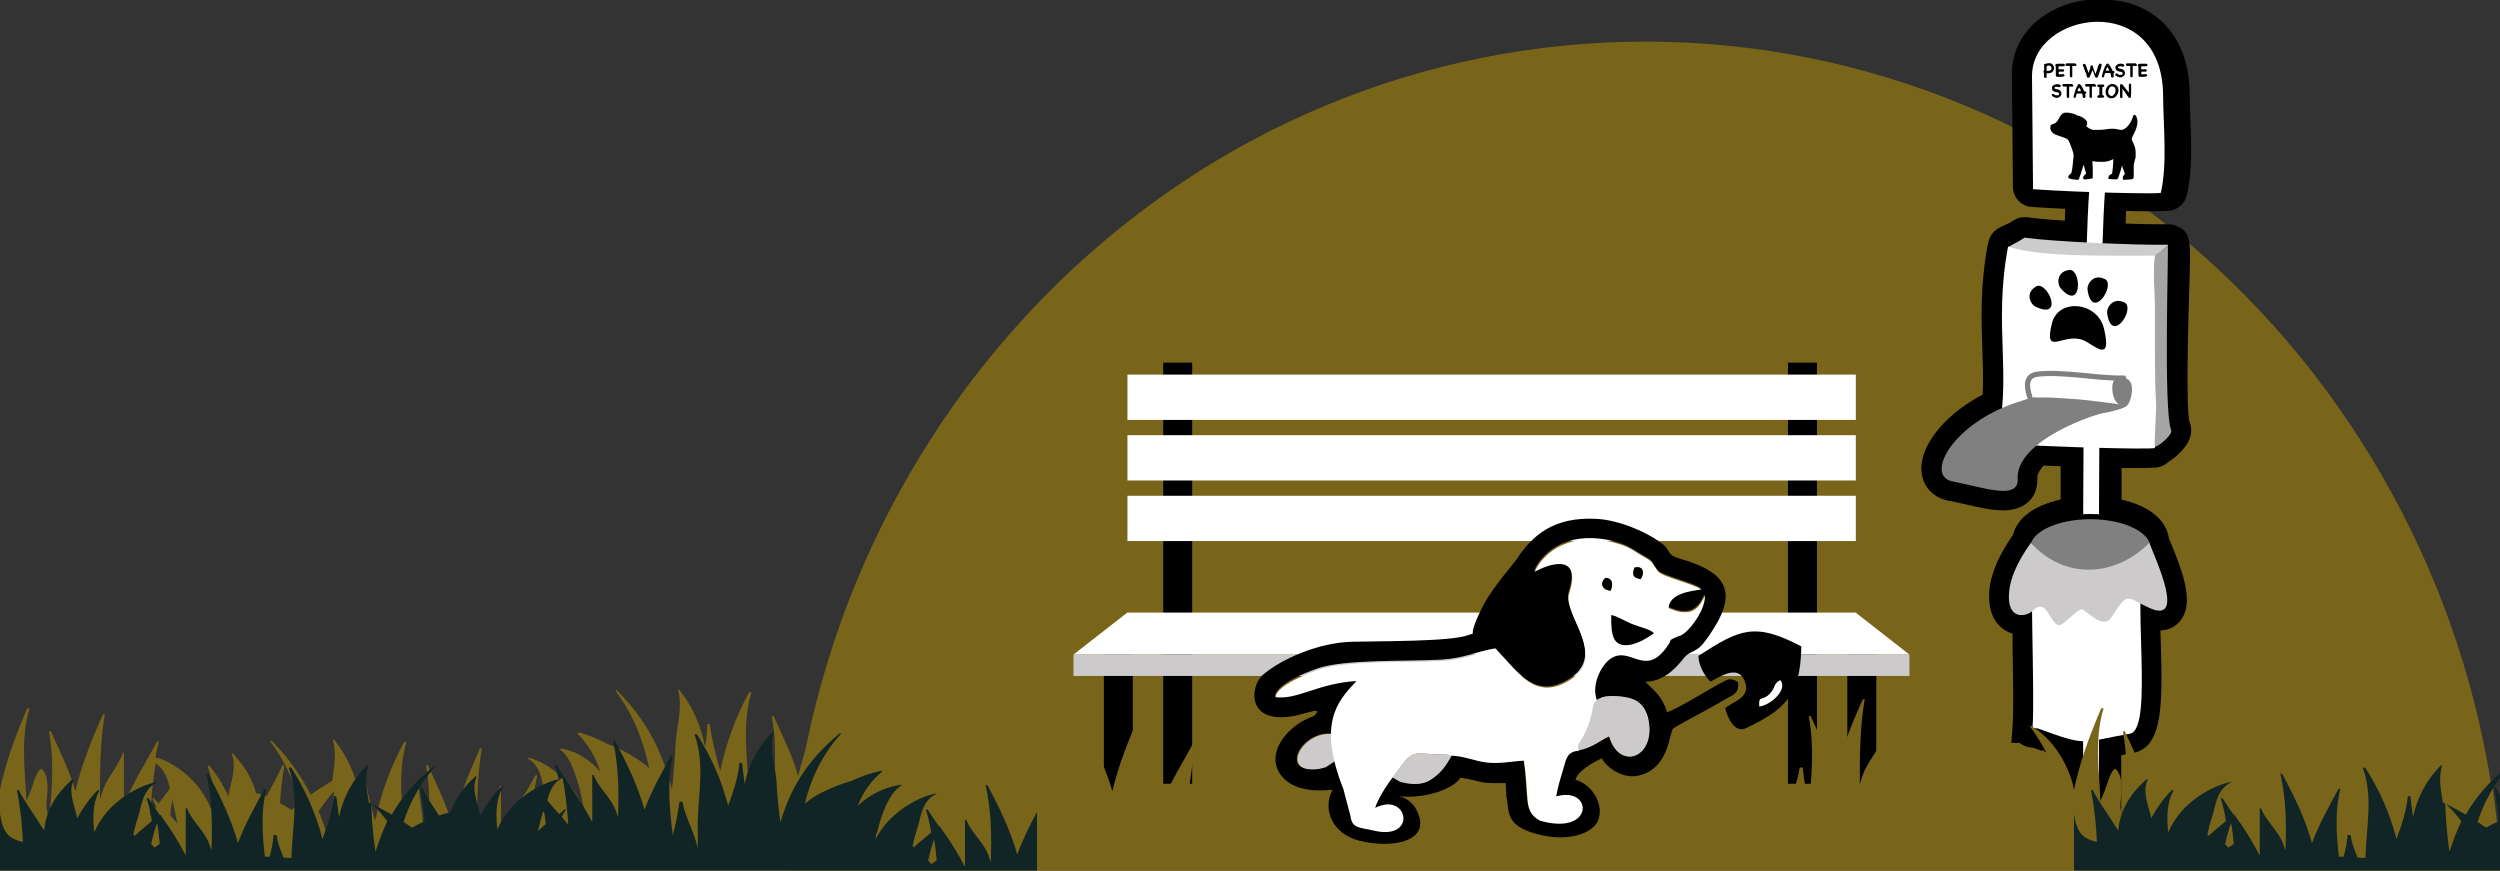 <svg xmlns="http://www.w3.org/2000/svg" xmlns:xlink="http://www.w3.org/1999/xlink" viewBox="0 0 1440.2 501.5"><rect x="0" y="0" width="1440.2" height="501.5" fill="#333333" stroke="none"/><defs><style>      .cls-1, .cls-2 {        fill: none;      }      .cls-2 {        stroke: gray;      }      .cls-2, .cls-3, .cls-4 {        stroke-linecap: round;        stroke-linejoin: round;        stroke-width: 3px;      }      .cls-5, .cls-6, .cls-7, .cls-8, .cls-9, .cls-10, .cls-4 {        fill-rule: evenodd;      }      .cls-5, .cls-4 {        fill: #fff;      }      .cls-3, .cls-7 {        fill: gray;      }      .cls-3, .cls-4 {        stroke: #000;      }      .cls-11 {        isolation: isolate;      }      .cls-12 {        fill: #37868b;      }      .cls-8 {        fill: #cccacb;      }      .cls-13 {        fill: #57bbbd;      }      .cls-9 {        fill: #cdcdcd;      }      .cls-10 {        fill: #a5a5a5;      }      .cls-14 {        fill: #122526;      }      .cls-15 {        clip-path: url(#clippath);      }    </style><clipPath id="clippath"><rect class="cls-1" width="1440.2" height="501.5"></rect></clipPath></defs><g><g id="Layer_1"><g class="cls-15"><g><g id="Commercial_Service_Offerings_BG"><path id="Subtraction_1" class="cls-13" style="color:#79651a; fill:#79651a91" d="M1440.7,501.5H454.8c2.1-32.8,7.3-65.3,15.5-97.1,15.7-61.4,42.6-119.4,79.2-171.2,17.9-25.3,38.1-48.8,60.3-70.5,22.1-21.5,46.1-40.9,71.7-58,25.7-17.1,52.9-31.7,81.4-43.6,118.3-49.5,251.5-49.5,369.8,0,28.5,11.9,55.7,26.6,81.4,43.6,25.6,17.1,49.6,36.5,71.7,58,22.2,21.6,42.4,45.2,60.3,70.5,36.6,51.7,63.5,109.8,79.2,171.2,8.1,31.8,13.3,64.3,15.5,97.1Z"></path><g id="Layer_x5F_1"><path id="Path_1517" class="cls-1" d="M686.8,451.5h-16.7v-62.1h-17.5v97.2h-16.7v-97.2h-17.5v-12.3l31-24.2h20.7v-41.2h-20.7v-26.1h20.7v-8.8h-20.7v-26.1h20.7v-8.8h-20.7v-26.1h20.7v-6.8h16.7v6.8h343.3v-6.8h16.7v6.8h22.3v26.1h-22.3v8.8h22.3v26.1h-22.3v8.8h22.3v26.1h-22.3v41.2h22.3l31,24.2v12.3h-19.2v97.2h-16.6v-97.2h-17.5v62.1h-16.7v-62.1h-343.3v62.1h0ZM1030.1,352.9v-41.2h-343.3v41.2h343.3ZM1030.1,285.6v-8.8h-343.3v8.8h343.3ZM1030.1,250.7v-8.8h-343.3v8.8h343.3Z"></path><path id="Path_1518" class="cls-6" d="M686.8,451.5h-16.7v-242.6h16.7v242.6Z"></path><path id="Path_1519" class="cls-6" d="M652.6,486.5h-16.7v-109.5h16.7v109.5Z"></path><path id="Path_1520" class="cls-6" d="M1064.2,486.5h16.7v-109.5h-16.7v109.5Z"></path><path id="Path_1521" class="cls-6" d="M1046.7,451.5h-16.7v-242.6h16.7v242.6Z"></path><path id="Path_1522" class="cls-5" d="M1069.1,241.9h-419.6v-26.1h419.6v26.1Z"></path><path id="Path_1523" class="cls-5" d="M1069.1,276.8h-419.6v-26.1h419.6v26.1Z"></path><path id="Path_1524" class="cls-5" d="M1069.1,311.7h-419.6v-26.1h419.6v26.1Z"></path><path id="Path_1525" class="cls-5" d="M1100,377.1h-481.6l31-24.2h419.6l31,24.2Z"></path><path id="Path_1526" class="cls-8" d="M1100,389.4h-481.6v-12.3h481.6v12.3Z"></path></g><g id="Layer_x5F_1-2"><g id="Path_1491"><path d="M1210.9,491h-12.1c-3.9,0-7-3.2-7-7,0-7.2,0-14.4,0-22.6,0-1.8,0-3.7,0-5.7v-3.2c0-6,0-12.6,0-19.8-4.7-1.1-10.5-3.1-19.2-6.4l-2.4-.3c-1.8-.2-3.4-1.1-4.6-2.5,0,0,0,0,0-.1h-1.8l.4-4.8c.6-8,.3-26.2,0-45.5v-.7c0-3.7-.1-7.4-.2-11.1-1.5,0-2.9-.4-4.3-1-3.1-1.2-5.5-3.6-7.1-6.7h0s0,0,0,0c-1.7-3.4-2.3-7.8-1.8-13.1h0s0,0,0,0c.4-4.6,1.9-9.8,4.4-15.2,2.1-4.6,5.2-9.7,9-15,1.1-5.9,5.9-11,13.8-14.6h0s0,0,0,0c4-1.8,8.8-3.2,14-4,0-9,0-18.1.1-27.1-4.9-.2-10.5-.4-16.1-.6-2,1.9-3.5,3.7-4.5,5.5-1.3,2.2-1.9,4.2-1.8,6.2,0,2.2-.2,4.2-.8,6-.7,1.9-1.8,3.5-3.2,4.8-2.4,2.1-5.8,3.3-10.2,3.4h0s0,0,0,0c-.4,0-.7,0-1.1,0-5.9,0-13.1-1.7-20.8-3.4h0s0,0,0,0c-2.9-.7-6.3-1.4-9.9-2.2h0s0,0,0,0c-3.9-.8-7.1-2.7-9.2-5.6-2.5-3.5-3.2-7.9-2.1-12.9.9-3.9,2.9-8.1,6-12.4,3.2-4.5,7.4-8.8,12.5-12.8,4.8-3.8,10.3-7.2,16.2-10.1.6-9.4.3-18.7,0-28.5v-.4c-.3-8.6-.6-17.5-.3-27.2.3-11,1.4-21.2,3.2-31.3h0c0,0,0-.1,0-.1,0-.4.2-.8.2-1.2.3-1.4.6-3.1,2-4.6,1.1-1.1,2.5-1.8,4.6-2.8h0s0,0,0,0c1.3-.5,3.7-1.5,5.4-2.8h0s0,0,0,0c1.2-.9,2.7-1.4,4.2-1.4s.6,0,.9,0h0s0,0,0,0c5.1.7,14.5,1.5,26.7,2.2.2-5.8.5-11.1.7-15.9-9-.4-17-.8-23.9-1.3h0s0,0,0,0c-1.8-.1-3.4-.9-4.6-2.2-1.2-1.3-1.9-3-1.9-4.8l-.6-65c0-4.1.6-8.1,2-11.8,1.3-3.6,3.2-6.9,5.7-10,4.6-5.7,11.1-10.3,18.7-13.2h0s0,0,0,0c5.7-2.2,11.8-3.4,17.8-3.4h0c.2,0,.4,0,.6,0,1.2,0,2.6,0,4,.2,6.2,0,12.1,1.1,17.5,3.3h0s0,0,0,0c3.8,1.6,7.4,3.7,10.5,6.2,3.3,2.7,6.2,6,8.6,9.6,5.1,8,7.8,17.9,7.9,29.5,0,4.8.3,9.7.4,14.5v.5c.3,7.4.6,15,.4,22.2-.2,8.4-.9,15.1-2.3,21.2h0c0,0,0,.1,0,.1-.6,2.4-2.4,4.3-4.7,5-.7.2-1.7.4-4.3.5-1.7,0-4,0-6.9,0-5.1,0-11.8,0-18.9-.3-.3,4.8-.5,10.3-.7,16.2,10.1.4,19,.6,25.4.6,1.2,0,2.3,0,3.4,0,.2,0,.3,0,.5,0,1.2,0,2.4.3,3.5.9.1,0,.2,0,.4.2.4.2.8.4,1.1.6,1.9,1.3,2.5,3.4,2.7,4.9.2,1.2.3,2.7.3,4.8,0,3.6,0,8.4-.3,14-.4,13.5-1,33.9-1.2,51.4,0,9.5,0,17.2.3,23,.1,3.2.3,5.8.6,7.8.3,2.7.6,3.5.6,3.5h0c0,0,0,.1,0,.1.5,1.3.7,2.6.6,4-.4,3.5-3.2,6.8-5.4,9-1.6,1.6-3.9,3.5-6.1,4.7-.8.9-1.9,1.5-3,1.9-.7.2-1.7.4-4.3.5-1.7,0-4,0-6.9,0s-8.8,0-14.3-.2c0,8.8,0,17.7-.1,26.5,5,.9,9.6,2.2,13.5,4,4,1.8,7.3,4,9.6,6.6,1.3,1.4,2.3,2.9,3.1,4.5.7,1.5,1.1,3,1.3,4.5.2.5.5,1.1.7,1.8.1.3.3.6.4,1h0c2.1,5.1,4.9,12,6.9,18.8,2.7,9.1,3,15.3,1.1,19.6-.9,2-2.2,3.6-3.9,4.7-1.8,1.2-3.9,1.8-6.2,1.8s-2.6-.2-4.1-.5c0,4.4.2,8.7.3,12.2h0s0,0,0,0h0c.4,13.9.7,26.9-.3,37.2-.6,5.9-1.6,10.3-3,13.7-.9,2.1-2.1,3.8-3.4,5.1-1.6,1.6-3.5,2.6-5.7,2.9h0c-4.1.7-7.5,1.4-10.3,1.9,0,9.2,0,17.3,0,24.3,0,6.5,0,12.2,0,16.9,0,6,0,10,0,11.5,0,3.9-3.2,7-7,7Z"></path><path d="M1210.9,486.5c1.4,0,2.5-1.1,2.5-2.5,0-2.6,0-13.6,0-28.3,0-8.2,0-17.6,0-28l1.1-.2c3.4-.7,7.5-1.5,13-2.5,10.1-1.7,9.4-27.5,8.7-54.4-.2-6.4-.4-12.8-.4-19,.6.3,1.2.6,1.9.9,7.1,3.2,11,1.8,12.8-2.1,3.3-7.3-4.1-25.2-8-34.8-.5-1.3-1-2.5-1.4-3.4-.3-5.1-4.6-9.5-11.4-12.6-4.4-2-10-3.4-16.1-4.2,0-11.7,0-23.4.2-35,15.6.4,27.3.4,28.6,0,.6-.2,1.1-.6,1.5-1.1,1.6-.7,4-2.5,5.9-4.4,2.1-2.1,3.9-4.5,4.1-6.3,0-.7,0-1.3-.3-1.8-3.2-7.3-1.6-59.7-.7-87.7.4-11.3.6-18.9-.8-19.8-.1,0-.3-.2-.4-.2-.2,0-.4-.2-.6-.2-.5-.4-1.1-.6-1.8-.5-7.7.1-20.3-.2-33.6-.7.3-9.7.7-18.2,1.2-25.1h.9c16.9.5,30.7.5,32.1,0,.9-.3,1.5-1,1.7-1.8,2.9-12.9,2.3-27.6,1.8-42.7-.2-4.9-.4-9.8-.4-14.6-.3-22.8-10.9-35.8-24.2-41.2-5.1-2.1-10.6-3-16-3-1.5-.1-2.9-.2-4.4-.2-5.6,0-11.2,1.2-16.3,3.1-13.3,5.1-23.6,16.2-23.5,30.8l.6,65.1c0,1.3,1,2.4,2.3,2.5,7.8.5,16.7,1,25.5,1.3h2.9c-.4,7-.8,15.4-1.2,25-13.2-.7-25.2-1.6-31.7-2.6-.7,0-1.4.1-1.9.5-2,1.6-4.6,2.7-6.4,3.4-4.3,2-3.6,1.9-4.4,5.4-4,22.1-3.4,40.4-2.8,57.6.4,11,.7,21.4-.2,32-13.7,6.3-23.7,14.7-29.4,22.6-2.7,3.8-4.5,7.4-5.2,10.7-.8,3.7-.4,6.9,1.3,9.3,1.4,1.9,3.5,3.3,6.4,3.8,3.5.7,6.8,1.5,10,2.2,8,1.8,15.3,3.5,20.8,3.3,6.3-.3,10.2-2.8,9.9-9.5-.2-6,3.6-11.6,9.2-16.4,7.4.3,15,.6,22.3.9,0,11.7-.1,23.5-.2,35.4-6.4.7-12.1,2.2-16.6,4.2-6.6,3-10.9,7.3-11.3,12.2-4,5.6-7.1,10.7-9.2,15.2-2.4,5.1-3.7,9.7-4,13.7-.4,4.8.2,8.3,1.4,10.8,1.1,2.3,2.8,3.8,4.7,4.5,1.8.7,3.8.8,5.7.4.4,0,.9-.2,1.4-.4,0,5.3.1,10.7.2,16.1h0c.3,19.5.6,38.3,0,46.6h0c-.1,1.3.8,2.5,2.2,2.7l2.9.4c11.2,4.1,17.5,6.3,22.6,7.1,0,9.9,0,18.8,0,26.6,0,11,0,19.5,0,28.3s1.1,2.5,2.5,2.5h12.1M1210.9,495.5h-12.1c-6.4,0-11.5-5.2-11.5-11.5v-47.8c-4.3-1.2-9.2-3-15.9-5.4l-1.9-.2c-2.3-.3-4.3-1.2-6-2.6h-4.8l.7-9.7c.6-7.8.3-26.7,0-45.1v-8.2c-.7-.2-1.2-.3-1.7-.6-4.1-1.6-7.4-4.7-9.4-8.9-2-4.2-2.8-9.4-2.3-15.5.5-5.2,2.1-10.8,4.8-16.8,2.2-4.7,5.1-9.7,8.8-15,1.7-6.9,7.3-12.9,16.2-16.8,3.4-1.5,7.2-2.7,11.3-3.7,0-6.4,0-12.7,0-19.1-3.3-.1-6.6-.3-9.8-.4-2.4,2.6-3.7,5-3.6,6.9.3,7.6-2.8,12-5.5,14.3-3.2,2.8-7.5,4.3-13,4.6h-1.3c-6.4,0-13.9-1.7-21.8-3.5-3.2-.7-6.4-1.5-9.8-2.1-5.1-1-9.2-3.6-12-7.4-2.3-3.2-4.6-8.6-2.8-16.6,1-4.5,3.3-9.2,6.7-14,6.4-8.8,16.2-16.9,28-23.1.4-8.3.1-16.7-.2-25.5-.6-17.4-1.3-36.8,2.9-59.9l.3-1.3c1.2-6.5,4.6-8.6,9.2-10.7,1.3-.6,3.4-1.4,4.7-2.4,2.2-1.6,4.6-2.4,7-2.4h1.5c4.4.7,12,1.4,21.9,2,0-2.4.2-4.6.3-6.8-6.8-.3-13.5-.7-19.5-1.1-6-.4-10.7-5.5-10.7-11.5l-.6-65c-.2-17.2,11-32.3,29.3-39.3,6.2-2.4,12.9-3.7,19.4-3.7,2.2,0,3.7,0,5.2.2,6.1,0,12.7,1.2,18.7,3.7,18.6,7.6,29.5,25.7,29.8,49.4,0,4.7.3,9.6.4,14.4.6,15.5,1.2,31.1-2,45-1,4.2-3.9,7.2-7.8,8.5-1.4.5-2.8.8-12.5.8s-9.1,0-14.7-.2c-.1,2.3-.2,4.7-.3,7.3,7.9.3,15.1.4,20.7.4h3.5c2.2,0,4.1.4,5.8,1.3.7.3,1.4.6,2.1,1.1,5.5,3.6,5.3,9.2,4.8,27.6-.6,20.8-2.4,76.1,0,84.1.8,1.9,1.1,4,.8,6.1-.4,3.8-2.7,7.8-6.8,11.8-.8.8-3.5,3.3-6.5,5.1-1.3,1.2-2.8,2.1-4.5,2.6-1.2.4-2.6.7-12.4.7s-6.1,0-9.8,0v18.2c3.9.9,7.5,2.1,10.7,3.5,9.6,4.3,15.4,10.9,16.5,18.6l.9,2.2c6.8,16.4,12.4,31.9,7.9,41.9-2.5,5.7-7.5,9-13.6,9.2,0,2.4.1,4.7.2,7.1.9,33.8,1.7,60.5-16.2,63.5-2.5.4-4.6.8-6.6,1.2v49c.1,6.4-5,11.5-11.4,11.5Z"></path></g><path id="Path_1493" class="cls-4" d="M1214.2,109c-5,69.4-3.4,333-3.4,375.1h-12.1c0-42.1-1.6-305.6,3.4-375.1h12.1Z"></path><path id="Path_1500" class="cls-9" d="M1249.2,141c-18.6.3-66.9-1.8-83-4.1-3,2.3-7.2,4-9.2,5.4,3.7,7.1,1.4,3.2,32.6,5.9,2.3.2,51.7,0,51.8,0l7.8-7.2h0Z"></path><path id="Path_1494" class="cls-5" d="M1156.8,142.1c-8.8,46.6,3,76.4-7.1,113.3,34.1,2.3,89,3.6,91.6,2.7,7.3-32.6-1.4-76.5.2-110.8-36,.1-67.1.4-84.6-5.2Z"></path><path id="Path_1495" class="cls-5" d="M1170.9,419.2c1.5-19.3-2.1-94.9.8-104.6-5.2,12.9,42.1,18.2,56.3,5.5,2.2-2,5.8-2.9,8.6-2.7-9.6,21.7,4.9,102.8-9.7,105.3-28.1,4.8-23.5,7.8-52.7-3l-3.3-.4h0Z"></path><ellipse id="Ellipse_94" class="cls-3" cx="1204.2" cy="315.3" rx="36.1" ry="17.7"></ellipse><path id="Path_1496" class="cls-8" d="M1238.2,312.8c3.7,9.6,21.1,46.9.2,37.5-13.7-6.2-12-10.1-21.9,5.1-4.1,6.3-10,.6-16.7-4.3-2.1-1.6-11.3,9.8-13.9,9.1-5.1-1.3-7-16.2-14.6-8.6-3.8,3.8-15.4,6.2-13.9-10.5.6-7.2,4-16.5,12.5-28.3,20.4,21.9,49.1,19.1,68.2,0h0Z"></path><path id="Path_1497" class="cls-7" d="M1162.3,275.8c-.9-22.3,45.3-37.6,50.4-38,1,0,11.9-2.6,12.5-4.1,2-.4,8.1-19.6-6.2-15.3-4,1.2-2.1,15,2.9,14.6-.1,0-20.5-2.7-24-2.9-6.8-.3-14.5-1.3-21.3-1.1-8.4.2-1.9-1.3-13.8,2.5-38.3,12.2-54,42.6-38.1,45.8,19,3.8,38.2,10.9,37.7-1.5h0Z"></path><path id="Path_1498" class="cls-2" d="M1169.3,228.6c-1.7-5.3-3-12.3,4.8-13.1,14.6-1.6,35.2,2.7,49.3,2.3"></path><path id="Path_1499" class="cls-10" d="M1241.4,257.3c2,.2,10.4-7.1,9.4-9.4-4.7-10.8-1.3-108-2-106.8-5.3,5.8-5.7,3.8-7.4,6.4-1.3,10.4,0,21.1,0,29.5,0,22.2-.2,42.5.7,55.6.2,2.9-1.3,24.7-.7,24.8Z"></path><path id="Path_1501" class="cls-6" d="M1212.1,189.4c-3.7-15.7-26.4-17.8-30-3.2-4.9,19.6,6.3,5.5,17.6,9.6,6.2,2.3,17.3,14.5,12.4-6.4h0Z"></path><path id="Path_1502" class="cls-6" d="M1172.7,176.7c-3.2-1.5-6.3-8.3.7-11.9,6.4-2.4,15.7,19.7-.7,11.9Z"></path><path id="Path_1503" class="cls-6" d="M1187.2,166.2c-2.3-2.6-2.5-10.1,5.3-10.7,6.8.3,6.8,24.2-5.3,10.7Z"></path><path id="Path_1504" class="cls-6" d="M1202.6,167c-.5-3.4,3.5-9.8,10.4-6,5.5,4.1-7.9,23.9-10.4,6Z"></path><path id="Path_1505" class="cls-6" d="M1213.9,180.5c-.5-3.4,3.6-9.8,10.4-6,5.5,4.1-7.9,23.9-10.4,6Z"></path><path id="Path_1506" class="cls-5" d="M1170.6,44l.6,65c28.7,2,71.4,2.8,73.6,2.1,3.8-16.7,1.5-36.9,1.3-56.8-.9-60.1-75.8-47.8-75.5-10.3Z"></path><g class="cls-11"><path d="M1177.5,37.4c0,0,0-.2.1-.3s.1-.2.2-.2c0,0,.2-.1.3-.1,0,0,.2,0,.3,0,.3-.1.6-.2.9-.3.3,0,.6-.1.9-.1.3,0,.6,0,.9,0,.3,0,.6.2.9.4.2.1.4.3.6.5.2.2.3.4.4.7.2.4.3.9.3,1.3,0,.4-.1.8-.3,1.2-.2.4-.4.7-.8,1-.3.3-.7.5-1.2.6-.3,0-.7.1-1,.1s-.7,0-1,0v1.2c0,0,0,.2,0,.3,0,0,0,.2,0,.3,0,0,0,.2,0,.3,0,0,0,.2-.1.3,0,.2-.2.3-.4.3-.2,0-.3,0-.4,0s-.3-.1-.4-.3c-.1-.1-.2-.3-.2-.5v-2.2c-.2,0-.3-.2-.3-.3,0-.1-.1-.2,0-.4,0-.1,0-.2.1-.4,0-.1.2-.2.3-.3v-3.1h0ZM1181,37.9c-.3-.1-.7-.2-1-.1s-.7.2-1,.3v2.7c.4,0,.8,0,1.2,0,.4,0,.8-.2,1.1-.4.2-.2.4-.3.5-.6,0-.2.1-.5,0-.7,0-.2-.1-.5-.2-.7-.1-.2-.3-.4-.5-.5Z"></path><path d="M1188.5,42.7c.1,0,.3,0,.4.1.1,0,.2.2.3.2,0,0,.1.2.1.3,0,.1,0,.3,0,.4,0,0,0,.1-.2.2,0,0-.1.1-.2.1-.5.2-1.1.2-1.6.3-.5,0-1.1,0-1.6,0-.2,0-.3,0-.5,0-.2,0-.3,0-.5-.2-.3-.2-.4-.4-.4-.7v-5.2c0,0-.2-.1-.2-.2,0,0,0-.2-.1-.3,0-.1,0-.2,0-.3,0-.1.1-.2.2-.3.2-.1.3-.2.6-.3s.4,0,.6-.1c.4,0,.8,0,1.3,0s.9,0,1.3,0c.1,0,.3,0,.4,0,.2,0,.3,0,.5,0,.2,0,.3.1.4.3,0,.1.1.3.2.4s0,.3,0,.4c0,.1-.2.2-.4.3-.2,0-.4.1-.7.1-.2,0-.5,0-.7,0-.3,0-.6,0-.9,0-.3,0-.6,0-.9,0v1.7c.3,0,.6,0,.9,0s.6,0,.9,0c.1,0,.3,0,.4,0,.1,0,.3,0,.4,0,.2,0,.3,0,.4.2,0,.1.2.3.2.4,0,.2,0,.3,0,.4,0,.1-.2.3-.4.3-.1,0-.3,0-.6.1-.2,0-.5,0-.7,0-.3,0-.5,0-.8,0s-.5,0-.6,0v1.5c.4,0,.9,0,1.3,0,.5,0,.9-.1,1.3-.2h0Z"></path><path d="M1195.6,36.7c.2,0,.3.2.4.3s.2.3.2.4c0,.2,0,.3,0,.4,0,.1-.2.2-.4.2-.4,0-.7,0-1.1,0s-.6,0-.9,0c0,1,0,1.9,0,2.9,0,.9,0,1.9,0,3,0,.2,0,.4-.2.5s-.3.1-.5.1c-.2,0-.4,0-.5-.2s-.2-.3-.2-.5c0-1,0-1.9,0-2.9v-2.9c0,0-.2,0-.4,0-.2,0-.4,0-.6,0-.2,0-.4,0-.6,0-.2,0-.4,0-.6-.2-.1,0-.2-.2-.3-.3,0-.1,0-.3,0-.4,0-.1.1-.3.2-.4,0-.1.2-.2.4-.2.7,0,1.3,0,2,0,.6,0,1.3,0,1.9,0s.4,0,.6,0c.2,0,.4,0,.6,0h0Z"></path><path d="M1209.2,37.2c0-.2.2-.4.4-.5.2,0,.3-.1.5,0,.2,0,.3.1.5.3.1.1.2.3.1.6,0,.3-.1.6-.2.9,0,.3-.2.6-.2.9-.1.4-.3.8-.4,1.1-.2.4-.3.8-.4,1.1-.1.4-.3.7-.4,1.1s-.3.7-.4,1.1c0,.1,0,.2-.2.4s-.1.2-.2.3c-.1.2-.3.3-.5.3s-.4,0-.6-.2c-.1-.1-.2-.3-.3-.4s-.1-.3-.2-.5c0-.2-.2-.4-.2-.6,0-.2-.2-.4-.2-.6-.1-.4-.3-.7-.4-1.1-.1-.4-.3-.7-.4-1.1-.1.3-.2.7-.4,1-.1.3-.2.6-.4,1,0,.2-.2.4-.3.7s-.2.4-.3.6c0,.1-.1.3-.1.3,0,0,0,.2-.2.4,0,.1-.1.2-.3.3-.1.1-.2.2-.4.2-.1,0-.3,0-.4,0-.1,0-.2-.1-.3-.3-.1-.2-.2-.5-.3-.7,0-.3-.1-.5-.2-.8,0-.1,0-.3-.1-.4,0-.1,0-.3-.1-.4,0-.1,0-.3-.2-.4s-.1-.3-.2-.4c-.2-.5-.3-.9-.5-1.4-.2-.5-.4-.9-.5-1.4,0,0,0-.2-.1-.3s-.1-.2-.2-.3c0-.1,0-.2-.1-.3s0-.2,0-.3c0-.1,0-.3.2-.4,0,0,.2-.2.3-.2.1,0,.2,0,.4,0,.1,0,.2,0,.4.2.2.2.4.4.5.7.1.3.2.6.3.9.1.3.2.6.3.9,0,.3.2.6.3.9.1.3.2.6.3.9.1.3.2.6.3.9,0,0,0-.1,0-.2,0,0,0-.2,0-.2.2-.4.3-.8.5-1.2.1-.4.3-.8.4-1.2,0-.1,0-.2.1-.3s0-.2,0-.3c0-.2,0-.3.1-.5,0-.1,0-.2.1-.4,0-.1.2-.2.3-.2.1,0,.2,0,.4,0,.1,0,.2,0,.4.1.1,0,.2.2.2.3,0,0,0,.1,0,.2,0,.1,0,.2.1.3,0,.1,0,.2.1.3,0,.1,0,.2,0,.2,0,.3.2.5.3.8,0,.3.2.5.3.8.1.3.2.7.3,1s.2.6.4,1c0-.2.1-.4.2-.6,0-.2.1-.4.2-.6.2-.6.4-1.2.6-1.8.2-.6.4-1.2.5-1.8h0Z"></path><path d="M1217.6,43.9c0,.2,0,.3-.2.5,0,.1-.2.2-.3.3-.1,0-.3,0-.4,0-.1,0-.3-.1-.4-.3-.1-.1-.2-.3-.2-.4,0-.2,0-.3,0-.5,0-.4-.2-.9-.4-1.4-.5,0-1,0-1.5,0s-1,0-1.5,0c0,.2-.1.4-.2.6s-.1.4-.2.6c0,.2,0,.3-.1.5,0,.2-.1.3-.2.5-.1.2-.3.3-.4.3-.2,0-.3,0-.4,0-.1,0-.2-.2-.3-.3,0-.1-.1-.3,0-.5,0-.3,0-.5.1-.7,0-.2.1-.5.2-.7.4-1.4.8-2.7,1.4-4,0-.1,0-.2.2-.3s.1-.2.2-.3c0-.1.1-.2.2-.4s.1-.2.2-.4.2-.2.3-.3c.1,0,.2-.1.4-.1s.4,0,.5.2c.6.6,1,1.2,1.4,1.9.4.7.7,1.4,1,2.1.2,0,.3,0,.5,0,.2,0,.3,0,.4.2.1.1.2.2.2.4s0,.3,0,.4c0,.1-.1.2-.2.3-.1,0-.2.1-.4.2,0,.3.2.6.2.9s.1.6.2.9h0ZM1215.1,40.6c-.2-.4-.3-.7-.5-1.1-.2-.4-.4-.7-.6-1-.2.4-.3.7-.5,1.1s-.3.7-.4,1.1c.4,0,.7,0,1,0s.6,0,.9,0Z"></path><path d="M1218.6,43.4c0-.2,0-.3,0-.5,0-.2,0-.3.2-.4,0-.1.2-.2.3-.2.1,0,.3,0,.5,0,.2,0,.3.2.4.3s.2.2.4.3c.2.1.4.2.6.2.2,0,.3,0,.5,0,.2,0,.3,0,.5,0,.1,0,.2,0,.3,0,0,0,.2-.1.3-.2.1-.1.2-.2.2-.4,0-.1,0-.3,0-.4,0-.1-.1-.3-.2-.4s-.2-.2-.4-.2c-.3,0-.6-.2-.9-.2-.3,0-.6-.1-.8-.2s-.5-.2-.8-.3c-.2-.1-.5-.3-.7-.6-.1-.1-.2-.3-.2-.4,0-.1,0-.2-.1-.4,0-.4,0-.7,0-1s.3-.5.5-.7c.3-.3.6-.5.9-.7.3-.1.7-.2,1-.3.4,0,.7,0,1.1,0,.4,0,.7.2,1.1.3.2,0,.3.2.4.4,0,.2,0,.3,0,.5,0,.2-.1.3-.3.4s-.3.1-.5.1c-.2,0-.4,0-.5-.1-.2,0-.3,0-.5-.1-.1,0-.3,0-.4,0-.2,0-.3,0-.4,0-.1,0-.3,0-.4.1-.1,0-.2,0-.3.1,0,0-.1.1-.2.2,0,0,0,.2-.1.3,0,.1,0,.3.2.3.1,0,.3.2.4.2.3,0,.5.1.8.2.3,0,.6.1.8.2.3,0,.5.2.8.4s.4.3.6.6c.2.2.3.5.4.7,0,.3.1.5,0,.8s0,.5-.2.8c-.1.2-.3.5-.4.6-.1.1-.3.2-.4.3-.1,0-.3.2-.5.3-.3.2-.7.3-1,.3s-.7,0-1.1-.2c-.4-.1-.7-.3-1.1-.5s-.6-.4-.9-.7h0Z"></path><path d="M1230.4,36.7c.2,0,.3.2.4.3s.2.3.2.4c0,.2,0,.3,0,.4,0,.1-.2.2-.4.2-.4,0-.7,0-1.1,0s-.6,0-.9,0c0,1,0,1.9,0,2.9,0,.9,0,1.9,0,3,0,.2,0,.4-.2.5s-.3.1-.5.1c-.2,0-.4,0-.5-.2s-.2-.3-.2-.5c0-1,0-1.9,0-2.9v-2.9c0,0-.2,0-.4,0-.2,0-.4,0-.6,0-.2,0-.4,0-.6,0-.2,0-.4,0-.6-.2-.1,0-.2-.2-.3-.3,0-.1,0-.3,0-.4,0-.1.1-.3.2-.4,0-.1.2-.2.4-.2.7,0,1.3,0,2,0,.6,0,1.3,0,1.9,0s.4,0,.6,0c.2,0,.4,0,.6,0h0Z"></path><path d="M1236.1,42.7c.1,0,.3,0,.4.1.1,0,.2.2.3.2,0,0,.1.2.1.3,0,.1,0,.3,0,.4,0,0,0,.1-.2.2,0,0-.1.1-.2.1-.5.2-1.1.2-1.6.3-.5,0-1.1,0-1.6,0-.2,0-.3,0-.5,0-.2,0-.3,0-.5-.2-.3-.2-.4-.4-.4-.7v-5.2c0,0-.2-.1-.2-.2,0,0,0-.2-.1-.3,0-.1,0-.2,0-.3,0-.1.1-.2.2-.3.2-.1.3-.2.6-.3s.4,0,.6-.1c.4,0,.8,0,1.3,0s.9,0,1.3,0c.1,0,.3,0,.4,0,.2,0,.3,0,.5,0,.2,0,.3.1.4.3,0,.1.1.3.2.4s0,.3,0,.4c0,.1-.2.2-.4.3-.2,0-.4.1-.7.1-.2,0-.5,0-.7,0-.3,0-.6,0-.9,0-.3,0-.6,0-.9,0v1.7c.3,0,.6,0,.9,0s.6,0,.9,0c.1,0,.3,0,.4,0,.1,0,.3,0,.4,0,.2,0,.3,0,.4.2,0,.1.2.3.2.4,0,.2,0,.3,0,.4,0,.1-.2.3-.4.3-.1,0-.3,0-.6.1-.2,0-.5,0-.7,0-.3,0-.5,0-.8,0s-.5,0-.6,0v1.5c.4,0,.9,0,1.3,0,.5,0,.9-.1,1.3-.2h0Z"></path></g><g class="cls-11"><path d="M1182,55.2c0-.2,0-.3,0-.5,0-.2,0-.3.2-.4,0-.1.2-.2.3-.2.1,0,.3,0,.5,0,.2,0,.3.2.4.3s.2.2.4.3c.2.1.4.2.6.2.2,0,.3,0,.5,0,.2,0,.3,0,.5,0,.1,0,.2,0,.3,0,0,0,.2-.1.3-.2.1-.1.2-.2.2-.4,0-.1,0-.3,0-.4,0-.1-.1-.3-.2-.4s-.2-.2-.4-.2c-.3,0-.6-.2-.9-.2s-.6-.1-.8-.2c-.3,0-.5-.2-.8-.3-.2-.1-.5-.3-.7-.6-.1-.1-.2-.3-.2-.4,0-.1,0-.2-.1-.4,0-.4,0-.7,0-1,.1-.3.3-.5.5-.7.3-.3.6-.5.9-.7.3-.1.7-.2,1-.3.4,0,.7,0,1.1,0,.4,0,.7.2,1.1.3.2,0,.3.2.4.4,0,.2,0,.3,0,.5,0,.2-.1.3-.3.4s-.3.1-.5.1c-.2,0-.4,0-.5-.1-.2,0-.3,0-.5-.1-.1,0-.3,0-.4,0-.2,0-.3,0-.4,0-.1,0-.3,0-.4.1-.1,0-.2,0-.3.1,0,0-.1.1-.2.2,0,0,0,.2-.1.3,0,.1,0,.3.2.3.1,0,.2.2.4.2.3,0,.5.1.8.2s.6.1.8.2c.3,0,.5.2.8.4s.4.3.6.6c.2.2.3.5.4.7,0,.3.1.5,0,.8,0,.3,0,.5-.2.8-.1.2-.3.5-.4.6-.1.1-.3.2-.4.3-.1,0-.3.2-.5.3-.3.2-.7.3-1,.3s-.7,0-1.1-.2c-.4-.1-.7-.3-1.1-.5-.3-.2-.6-.4-.8-.7h0Z"></path><path d="M1193.8,48.6c.2,0,.3.2.4.3.1.1.2.3.2.4,0,.2,0,.3,0,.4,0,.1-.2.2-.4.2-.4,0-.7,0-1.1,0s-.6,0-.9,0c0,1,0,1.9,0,2.9,0,.9,0,1.9,0,3,0,.2,0,.4-.2.5-.2.1-.3.1-.5.1-.2,0-.3,0-.5-.2s-.2-.3-.2-.5c0-1,0-1.9,0-2.9v-2.9c0,0-.2,0-.4,0-.2,0-.4,0-.6,0s-.4,0-.6,0c-.2,0-.4,0-.6-.2-.1,0-.2-.2-.3-.3,0-.1,0-.3,0-.4,0-.1.1-.3.2-.4,0-.1.2-.2.4-.2.7,0,1.3,0,2,0,.6,0,1.3,0,1.9,0s.4,0,.6,0c.2,0,.4,0,.6,0h0Z"></path><path d="M1201.3,55.7c0,.2,0,.3-.2.5,0,.1-.2.2-.3.3-.1,0-.3,0-.4,0s-.3-.1-.4-.3c-.1-.1-.2-.3-.2-.4s0-.3,0-.5c0-.4-.2-.9-.4-1.4-.5,0-1,0-1.5,0s-1,0-1.5,0c0,.2-.1.4-.2.6s-.1.4-.2.6c0,.2,0,.3-.1.5,0,.2-.1.3-.2.5-.1.2-.3.3-.4.3-.2,0-.3,0-.4,0-.1,0-.2-.2-.3-.3,0-.1-.1-.3,0-.5,0-.3,0-.5.1-.7s.1-.5.2-.7c.4-1.4.8-2.7,1.4-4,0-.1,0-.2.2-.3s.1-.2.2-.3c0-.1.1-.2.2-.4s.1-.2.2-.4.2-.2.3-.3c.1,0,.2-.1.4-.1s.4,0,.5.2c.6.6,1,1.2,1.4,1.9.4.7.7,1.4,1,2.1.2,0,.3,0,.5,0,.2,0,.3,0,.4.2.1.1.2.2.2.4,0,.1,0,.3,0,.4,0,.1-.1.2-.2.3-.1,0-.2.1-.4.2,0,.3.2.6.2.9s.1.6.2.9h0ZM1198.8,52.4c-.2-.4-.3-.7-.5-1.1-.2-.4-.4-.7-.6-1-.2.4-.3.7-.5,1.1s-.3.7-.4,1.1c.4,0,.7,0,1,0s.6,0,.9,0Z"></path><path d="M1206.9,48.6c.2,0,.3.2.4.3.1.1.2.3.2.4,0,.2,0,.3,0,.4,0,.1-.2.2-.4.2-.4,0-.7,0-1.1,0s-.6,0-.9,0c0,1,0,1.9,0,2.9,0,.9,0,1.9,0,3,0,.2,0,.4-.2.5-.2.1-.3.1-.5.1-.2,0-.3,0-.5-.2s-.2-.3-.2-.5c0-1,0-1.9,0-2.9v-2.9c0,0-.2,0-.4,0-.2,0-.4,0-.6,0s-.4,0-.6,0c-.2,0-.4,0-.6-.2-.1,0-.2-.2-.3-.3,0-.1,0-.3,0-.4,0-.1.1-.3.2-.4,0-.1.2-.2.4-.2.7,0,1.3,0,2,0,.6,0,1.3,0,1.9,0s.4,0,.6,0c.2,0,.4,0,.6,0h0Z"></path><path d="M1211.3,54.8c.2,0,.4,0,.5.2.1.1.2.3.3.4,0,.2,0,.3,0,.5,0,.1-.2.3-.4.3-.1,0-.3,0-.5.1-.2,0-.4,0-.6,0-.2,0-.4,0-.6,0-.2,0-.3,0-.4,0h-.7c-.2,0-.3,0-.4-.1-.1,0-.2-.2-.3-.3,0-.1,0-.3,0-.4,0-.1.1-.3.2-.4.1-.1.3-.2.4-.2.2,0,.4,0,.6,0v-4.8c-.2,0-.4,0-.5,0s-.3,0-.5-.2c-.1,0-.2-.2-.2-.3,0-.1,0-.2,0-.4,0-.1,0-.2.2-.3s.2-.2.3-.2c.1,0,.2,0,.4,0,.4,0,.8,0,1.2,0s.8,0,1.3,0c0,0,0,0,.1,0,0,0,0,0,.1,0,.2.1.3.3.4.5,0,.2,0,.4,0,.6,0,0-.1.2-.2.2,0,0-.2,0-.3.1-.1,0-.2,0-.3,0h-.3v4.8c0,0,.1,0,.2,0s.1,0,.2,0h0Z"></path><path d="M1220.3,53c-.1.5-.3.9-.5,1.3s-.5.8-.8,1.2c-.3.3-.7.6-1.1.8-.4.2-.9.3-1.4.3-.3,0-.6,0-.8,0-.2,0-.4-.1-.6-.2-.3,0-.6-.3-.9-.5s-.4-.5-.6-.7c-.2-.3-.3-.6-.4-.9s-.1-.6-.2-.9c0-.5,0-1.1.1-1.6.1-.5.3-1,.6-1.5.3-.5.6-.9,1.1-1.2.4-.3.9-.5,1.5-.7.3,0,.6,0,.9,0,.3,0,.6,0,.9.2.2,0,.4.2.6.3.2.1.4.2.6.4.2.2.4.5.6.7s.3.6.4.9c0,.4.1.8.1,1.1,0,.4,0,.7,0,1.1ZM1217.1,55c.2-.1.5-.2.6-.4.2-.2.3-.4.5-.6.1-.2.3-.4.3-.7,0-.2.2-.5.2-.7,0-.3,0-.6,0-.9,0-.3,0-.6-.2-.9-.1-.2-.3-.5-.5-.6-.2-.2-.5-.3-.8-.4-.3,0-.6,0-.8,0-.3,0-.5.2-.7.3-.3.3-.6.5-.7.9s-.3.7-.4,1.1c0,.3-.1.6-.1,1,0,.3,0,.7.2,1,0,.2.2.4.4.6.2.2.4.3.6.4.2.1.5.2.7.2.2,0,.5,0,.7-.1Z"></path><path d="M1226.4,48.8c0-.2.1-.3.2-.4.1-.1.2-.2.4-.2.1,0,.3,0,.4,0s.2.1.3.3c0,0,0,0,0,.1s0,.1,0,.2c0,1.2,0,2.3,0,3.5,0,1.2,0,2.3-.1,3.5,0,.2,0,.3-.2.4-.1.1-.3.2-.4.2-.2,0-.3,0-.5,0-.2,0-.3-.2-.3-.3,0,0,0,0,0,0h0c-.5-.8-1.1-1.7-1.7-2.5-.6-.8-1.2-1.6-1.8-2.4v3.7c0,.3,0,.5,0,.6,0,.2,0,.3,0,.4,0,0,0,.2,0,.2,0,.2-.2.3-.3.4-.2,0-.3,0-.5,0s-.3-.1-.4-.2-.2-.3-.2-.5v-3.4c0-.3,0-.7,0-1,0-.3,0-.5,0-.7s0-.5,0-.8c0-.3,0-.5,0-.8,0-.1,0-.3.1-.4,0,0,.2-.2.3-.2s.2,0,.3,0c.1,0,.2,0,.4,0,0,0,.2,0,.3.2.1.1.2.2.3.3,0,.1.2.2.3.4,0,.1.2.2.2.3.2.3.5.6.7.9.3.3.5.7.8,1,.2.3.5.6.7.9.2.3.4.6.7.9,0-.7,0-1.5,0-2.2,0-.7,0-1.5,0-2.2h0Z"></path></g><path id="Path_1507" class="cls-6" d="M1200.3,95.1c-.3.7-.5,1.4-.7,2.1-.4,1-.6,1.9-.9,2.9-.3.9-.7,1.9-1,2.8,0,0,0,0,0,.1-.1.4-.6.7-1,.6l-2.5-.3c-.5,0-1-.1-1.5-.3-.3,0-.5-.2-.8-.3-.3-.2-.5-.6-.4-.9,0-.4.3-.8.6-1.1.2-.2.4-.4.6-.5.2-.1.3-.3.4-.4.2-.2.3-.4.3-.6.3-1.5.6-3.1.7-4.7.1-1.3.2-2.5.4-3.8.1-1.2,0-2.4-.4-3.5-.6-1.6-1.1-3.3-1.8-4.9-.2-.5-.5-1-.8-1.5-.2-.4-.6-.7-1-.9-.5-.2-1-.4-1.4-.6-1.4-.5-2.8-1-4.3-1.5-.6-.2-1.3-.5-1.8-.9-1-.7-1.7-1.8-1.9-3,0-.5,0-1,.2-1.5.1-.3.4-.6.7-.7.2-.1.5-.2.8-.3.3,0,.5-.2.8-.3.4-.2.8-.4,1.1-.8.6-.6,1.1-1.3,1.4-2.1.3-.7.7-1.3,1.2-1.9.6-.8,1.5-1.3,2.4-1.4.6,0,1.3,0,1.9,0,.9.2,1.8.4,2.8.6.7.2,1.5.5,2.1,1,0,0,.1,0,.2,0,1.4.3,2.8.9,4,1.8.5.4,1,.9,1.3,1.4.5.7.5,1.6.2,2.3-.1.3-.2.5-.4.7.6.5,1.3.9,2,1.4.6.3,1.3.6,1.9.7,0,0,.2,0,.3,0,1.2,0,2.4,0,3.6,0,1.7,0,3.3-.3,5-.5,2.1-.3,4.2-.2,6.2.4,0,0,.1,0,.2,0,.6.2,1.3.2,1.9,0,.8-.3,1.5-.7,2.1-1.3,1.4-1.3,2.5-2.9,3.2-4.7.2-.6.5-1.2.6-1.8,0-.3.3-.6.5-.7.3-.2.7,0,.9.2.1.2.3.3.4.5.6,1.2.8,2.6.7,4-.2,1.8-.7,3.5-1.5,5.1-.4.9-.8,1.8-1.3,2.6-.2.4-.3.8-.4,1.3,0,.4,0,.8.2,1.1.4.8.7,1.6,1.1,2.5.6,1.4.9,2.9.9,4.4,0,.8,0,1.6,0,2.5,0,.5-.2,1.1-.4,1.6-.3,1-.5,2-.7,3.1,0,0,0,.1,0,.2,0,.7,0,1.4,0,2.1,0,1.4,0,2.8,0,4.3,0,.3,0,.6-.2.9,0,.3-.3.5-.6.6-.2,0-.4,0-.6.1-1.3.1-2.5.2-3.8.3h-.5c-.3,0-.5-.2-.6-.5-.1-.6,0-1.3.4-1.9.2-.3.4-.5.6-.8.2-.1.2-.4.1-.6-.6-1.5-1.1-2.9-1.5-4.4-.3.9-.5,1.8-.8,2.7-.4,1.3-.9,2.6-1.3,4,0,.2-.2.4-.3.6-.1.4-.5.6-.8.6-.3,0-.5,0-.8,0-1.1,0-2.2,0-3.3-.2,0,0-.1,0-.2,0-.4,0-.5-.3-.4-.6,0-.6.3-1.2.7-1.6.3-.3.6-.5,1-.6.3,0,.5-.3.5-.6.3-2.1.5-4.2.6-6.4v-1.7c.1,0,.1,0,.1,0-.9.5-1.9.9-2.9,1.2-.8.2-1.7.4-2.5.4-1.1,0-2.1.1-3.2,0-1.2,0-2.3-.1-3.5-.4,0,1.4.1,2.7.2,4,0,1,0,1.9,0,2.9,0,.6,0,1.3,0,1.9,0,.3,0,.5,0,.8,0,.2-.2.4-.4.4-.4,0-.7.1-1.1.2-1,.1-2,.3-3,.4h0c-.5,0-.9-.2-1-.7,0,0,0-.1,0-.2,0-.4,0-.8.3-1.1.3-.4.7-.8,1.1-1.1.3-.2.3-.3.2-.6-.5-1.5-.9-3-1.2-4.5h0Z"></path></g></g><g><g><path class="cls-12" style="fill:#79651a" d="M1792.2,454.9c-1.6-8.7-8.4-26.9-24.6-36.7,0-.2-1.1,0-.7.4,8,10.6,13.7,22.7,16.9,35.6-1.4,1.3-3.2,2.6-4.6,3.9-2.1-1.3-4.2-2.6-6.7-3.9.4-7.3,1.4-14.4,2.5-21.8,0-.4-1.1,0-1.1,0-2.8,6.3-6,12.1-9.2,17.9-1.9-.8-3.9-1.5-6-1.9-2.1-8-6.4-15.5-13.4-22.9,0-.2-1.1,0-.7.2,3.2,7.3-.4,16.4-1.8,23.9v.9c-2.8-6.4-6.5-12.5-10.9-17.9,0-.4-1.4,0-1.1.4,3.5,8.4,3.5,17.7,2.8,26.7-2.7-7.7-7.2-14.6-13.1-20.3-3.9-3.7-12.4-10.1-19.8-11.6.7-3,1.1-6,2.1-9.3,0-.4-.7,0-1.1,0-6.7,12.3-14.1,24.2-19.1,36.4v-30c0-.2-.7,0-.7,0-2.1,7.3-8.8,14-11.3,21.4-.7,1.8-1.3,3.7-1.8,5.6,0-16.4,0-32.6,2.8-49,0-.4-.7,0-1.1,0-6.7,14.9-12.4,29.3-15.9,44.2-3.2-11.6-8.8-22.9-14.1-34.5,0-.4-1.1,0-1.1.2,3.2,16.8,1.8,33.9,0,50.9-1.4-7.1-2.8-14.2-3.5-21.4,0-.6-1.8,0-1.8.2-1.1,7.5-4.2,14.7-6.4,22-.8,2.4-1.3,4.9-1.8,7.3v-9.9c.7-20.7-4.6-42.5,1.8-63,0-.4-1.1-.2-1.4,0-7.7,14.2-13.3,29.5-16.6,45.3-2.5-9.1-4.9-18.1-6-27,0-.4-1.4,0-1.4.2-.1,4.3-.6,8.7-1.4,12.9-2.1-12.1-7.2-23.4-14.8-33,0-.2-1.1,0-.7.2,2.8,9.7-.7,20.9-1.4,30.6-.4,8.8-1.1,17.9-2.1,26.7-5.3-20.5-13.4-38.8-31.8-57.2,0-.2-1.1,0-.7.4,10.9,14.7,16.2,29.5,19.4,44.6-.7-.8-1.6-1.5-2.5-2.2-6.7-5.1-14.2-9.2-22.2-12.1-4.9-2.7-10.1-4.8-15.5-6.3-.4,0-1.1.2-1.1.6,6.1,6.2,10.6,13.7,13.1,22-4.9-5.8-13.1-12.1-22.9-13.4-.4,0-1.1,0-.7.4h.4c1.4,1.2,2.7,2.6,3.9,4.1,1.7,2.7,3.2,5.6,4.2,8.6,2,5.3,3.6,10.8,4.6,16.4l1.1,5.2c-2.8-6.6-6.9-12.5-12-17.5-3.9-3.9-12.4-10.4-20.1-11.9,0,0-.7.2-.4.4,8.5,4.3,8.8,16.4,10.2,22.2,1,3.7,1.8,7.4,2.5,11.2,0,.2-.4.4-.7.6-2.8-3.2-6-6.3-9.2-9.5.7-5,1.8-9.7,2.8-14.7,0-.4-.7,0-1.1,0-1.8,3.5-3.9,7.1-6,10.6,0,0-.7.2-.7.4v.2c-4.6,8.4-9.2,16.6-13.1,25v-30c0-.2-.7,0-.7,0-2.1,7.3-8.8,14-11.3,21.4-.7,1.8-1.3,3.7-1.8,5.6,0-16.4,0-32.6,2.8-48.7,0-.4-.7,0-1.1,0-6.7,14.9-12.4,29.3-15.9,44.2-3.2-11.6-8.8-22.9-14.1-34.5,0-.4-1.1,0-1.1.2,3.2,16.8,1.8,33.9,0,50.9l-2.1-11c1.1-8.4-1.1-17-1.8-25v-3.9c0-.4-.7-.2-1.1,0-2.8,4.3-6,8.2-8.8,12.5-.7-12.5-1.1-25,2.5-36.9,0-.4-1.1-.2-1.4,0-7.7,14.2-13.3,29.5-16.6,45.3-2.5-9.1-4.9-18.1-6-27,0-.4-1.4,0-1.4.2-.1,4.3-.6,8.7-1.4,12.9-2.1-12.1-7.2-23.4-14.8-33,0-.2-1.1,0-.7.2,2.1,7.3.7,15.5-.4,23.5-4.2,2.6-8.5,5.2-12.4,8-5.8-11.5-13.4-22-22.6-31.1,0-.2-1.1,0-.7.4,8,10.6,13.7,22.7,16.9,35.6-1.4,1.3-3.2,2.6-4.6,3.9-2.1-1.3-4.2-2.6-6.7-3.9.4-7.3,1.4-14.5,2.5-21.8,0-.4-1.1,0-1.1,0-2.8,6.3-6,12.1-9.2,17.9-1.9-.8-3.9-1.5-6-1.9-2.1-8-6.4-15.5-13.4-22.9,0-.2-1.1,0-.7.2,3.2,7.3-.4,16.4-1.8,23.9v.9c-2.8-6.4-6.5-12.5-10.9-17.9,0-.4-1.4,0-1.1.4,3.5,8.4,3.5,17.7,2.8,26.7-2.7-7.7-7.2-14.6-13.1-20.3-3.9-3.7-12.4-10.1-19.8-11.6.5-3.1,1.2-6.1,2.1-9.1,0-.4-.7,0-1.1,0-6.7,12.3-14.1,24.2-19.1,36.4v-30c0-.2-.7,0-.7,0-2.1,7.3-8.8,14-11.3,21.4-.7,1.8-1.3,3.7-1.8,5.6,0-16.4,0-32.6,2.8-49,0-.4-.7,0-1.1,0-6.7,14.9-12.4,29.3-15.9,44.2-3.2-11.6-8.8-22.9-14.1-34.5,0-.4-1.1,0-1.1.2,3.2,16.8,1.8,33.9,0,50.9-.4-2.4-1.1-5-1.4-7.3v-2.4c.4-5.6,2.1-15.1-2.8-19.8h-.7v.4c-2.5.9-4.9,11.2-6,13.2-.7,1.7-1.4,3.2-2.1,5-.7-17.7-3.5-36,1.8-53.3,0-.4-1.1-.2-1.4,0-6.7,15.7-12.3,30.9-15.6,46.7v46.6h597.4v-46.6ZM1286.2,462.9c-1.1-1.1-1.8-1.9-2.8-3,0-.2-1.1,0-.7.4l2.1,4.5c-1.1,1.7-2.5,3.5-3.5,5.2.7-10.1,1.4-20.3,3.2-30.2,4.9,3,7.1,9.1,8.1,14.5-2.1,3-4.2,5.8-6.4,8.6h0ZM1292.6,469.6h.4c0-3.2.7-6.3,1.1-9.5v1.3c1.1,4.3,2.1,8.6,2.8,12.9-1.4-1.7-2.8-3.2-4.2-4.7h-.1ZM1386.8,460.1c-.4,8.8-1.1,17.9-2.1,26.7-1.8-6.7-3.5-13.2-6.4-19.4,2.7-4,5.7-7.9,8.8-11.6,0,1.4,0,2.9-.4,4.3h0ZM1502.9,484.7v-.2c-.9-.9-1.8-1.6-2.8-2.4.1-4.4.6-8.8,1.4-13.2,1.4,4.4,2.5,8.8,3.2,13.4-.7.9-1.1,1.5-1.8,2.4h0ZM1702,452.4c-1.1-1.1-1.8-1.9-2.8-3,0-.2-1.1,0-.7.4l2.1,4.5c-1.1,1.7-2.5,3.5-3.5,5.2.7-10.1,1.4-20.3,3.2-30.2,4.9,3,7.1,9.1,8.1,14.5-2.1,3-4.2,5.8-6.4,8.6h0ZM1708.3,459h.4c0-3.2.7-6.2,1.1-9.5v1.3c1.1,4.3,2.1,8.6,2.8,12.9-1.4-1.7-2.8-3.2-4.2-4.7h0Z"></path><g><path class="cls-14" d="M1408.5,462v.4l.6.3-.7-.7h0Z"></path><path class="cls-14" d="M1792.2,467.7c-4.5,8.4-8.4,16.2-11.4,24.6-3.8-13.6-9.9-26.5-17.1-39.8,0-.2-1.1-.4-1.1,0,3.4,14.7,3.4,29.3,3,44-.8-1.8-1.1-3.3-1.9-5.1-3-6.7-9.9-12.7-12.2-19.1,0,0-.8-.2-.8,0v27.1c-4.1-7.9-8.8-15.5-14.1-22.7v-.2s0-.4-.8-.4c-2.3-3.1-4.2-6.2-6.5-9.6,0,0-1.1-.4-1.1,0,1.4,4.3,2.4,8.7,3,13.1-3.4,2.9-6.8,5.6-9.9,8.5-.2-.3-.5-.5-.8-.7.7-3.4,1.6-6.7,2.7-10,1.9-5.1,2.3-16.2,11-20,0,0,0-.4-.4-.2-8,1.3-17.5,7.1-21.7,10.7-5.4,4.2-9.8,9.5-12.9,15.6,0-1.6.4-3.2,1.1-4.7,1.1-5.1,2.8-10,4.9-14.7,1.2-2.7,2.8-5.4,4.6-7.8,1.2-1.4,2.6-2.7,4.2-3.8h.4s0-.4-.8-.4c-9.3,1.4-18,5.7-24.7,12.2,2.9-7.7,7.7-14.5,14.1-19.8,0-.2-.4-.7-1.1-.4-5.8,1.4-11.4,3.3-16.7,5.8-9.5,2.7-19.8,7.6-24,10.9-.8.8-1.7,1.4-2.7,2,3.4-13.6,9.1-27.1,20.9-40.2,0,0-.8-.4-.8-.2-19.8,16.4-28.9,33.1-34.2,51.4-1.1-8-1.9-16-2.3-24.2-.8-8.7-4.2-18.9-1.5-27.6,0,0-.8-.4-.8-.2-8.2,8.2-13.7,18.5-16,29.8-.4-4-1.1-7.8-1.5-11.8,0-.2-1.5-.7-1.5-.2-.8,8.2-3.4,16.2-6.5,24.5-3.8-14.5-9.8-28.3-17.9-40.9,0-.2-1.5-.4-1.5,0,6.8,18.2,1.1,38.2,1.9,56.7v8.9c-.5-2.3-1.1-4.5-1.9-6.7-2.3-6.7-5.7-13.1-6.8-19.8,0-.4-1.9-.9-1.9-.2-.9,6.4-2.1,12.8-3.8,19.1-1.9-15.3-3.4-30.7,0-45.8,0-.2-.8-.4-1.1,0-5.7,10.4-11.4,20.7-15.2,31.1-3.8-13.6-9.9-26.5-17.1-39.8,0-.2-1.1-.4-1.1,0,3.4,14.7,3.4,29.3,3,44-.8-1.8-1.1-3.3-1.9-5.1-3-6.7-9.9-12.7-12.2-19.1,0,0-.8-.2-.8,0v27.1c-5.7-11.1-13.7-21.8-20.5-32.9,0,0-1.1-.4-1.1,0,.8,2.7,1.5,5.6,2.3,8.2-8,1.6-17.1,7.1-21.3,10.7-6.2,4.8-11,11.1-14.1,18.2-.8-8-1.1-16.5,3-24,0-.2-.8-.7-1.1-.2-4.7,4.8-8.6,10.3-11.8,16.2v-.7c-1.5-6.9-5.3-14.9-1.9-21.6,0,0-.8-.4-.8-.2-6.5,5.6-11.5,12.7-14.5,20.7-2.3.4-4.2,1.1-6.5,1.8-3.4-5.3-7.2-10.7-9.9-16.2,0-.2-1.1-.4-1.1,0,1.3,6.5,2.1,13,2.7,19.6-2.5,1-4.9,2.2-7.2,3.6-1.5-1.1-3.4-2.2-4.9-3.3,3.8-11.8,10-22.7,18.3-32,0,0-.8-.4-.8-.2-11,9.1-19,18.5-24.3,28-3.6-2.1-7.3-4.1-11.4-6.2,3.2,3.1,6.1,6.4,8.8,10h0c-2.6,5.7-4.9,11.6-6.8,17.6-1.1-8-1.9-16-2.3-24.2,0-1.2,0-2.4-.3-3.6l-1.2-.6c-1.1-7.1-2.7-14.5-.4-21.1,0,0-.8-.4-.8-.2-8.2,8.2-13.7,18.5-16,29.8-.4-4-1.1-7.8-1.5-11.8,0-.2-1.5-.7-1.5-.2-.8,8.2-3.4,16.2-6.5,24.5-3.8-14.5-9.8-28.3-17.9-40.9,0-.2-1.5-.4-1.5,0,6.1,16.7,1.9,34.7,1.5,51.8-1.5,0-3,0-4.6-.2-1.5-4.2-3.4-8.2-3.8-12.5,0-.4-1.9-.9-1.9-.2-.4,4.1-1.1,8.2-2.3,12.2h-2.7c-1.5-12.9-2.3-26,.8-38.9,0-.2-.8-.4-1.1,0-5.7,10.5-11.4,20.7-15.2,31.1-3.8-13.6-9.9-26.5-17.1-39.8,0-.2-1.1-.4-1.1,0,3.4,14.7,3.4,29.3,3,44-.8-1.8-1.1-3.3-1.9-5.1-3-6.7-9.9-12.7-12.2-19.1,0,0-.8-.2-.8,0v27.1c-4.1-7.9-8.8-15.5-14.1-22.7v-.2s0-.4-.8-.4c-2.3-3.1-4.2-6.2-6.5-9.6,0,0-1.1-.4-1.1,0,1.4,4.3,2.4,8.7,3,13.1-3.4,2.9-6.8,5.6-9.9,8.5-.2-.3-.5-.5-.8-.7.7-3.4,1.6-6.7,2.7-10,1.9-5.1,2.3-16.2,11-20,0,0,0-.4-.4-.2-8,1.3-17.5,7.1-21.7,10.7-6.2,4.8-11,11.1-14.1,18.2-.8-8-1.1-16.5,3-24,0-.2-.8-.7-1.1-.2-4.7,4.8-8.6,10.3-11.8,16.2v-.7c-1.5-6.9-5.3-14.9-1.9-21.6,0,0-.8-.4-.8-.2-10.6,9.3-15.2,19.1-16.3,29.4-4.6-7.6-10.3-15.1-14.5-23.1,0-.2-1.1-.4-1.1,0,1.9,9.8,3,19.8,3.4,29.8-7.1-2-11.4-3.8-13.2-16.3v32.7h597.4v-33.8h0ZM1283.8,488.3c-.8-.7-1.1-1.3-1.9-2,.8-4.2,2-8.2,3.4-12.2.8,4,1.1,8,1.5,12-1.1.7-1.9,1.6-3,2.2ZM1504.7,478.9c.8-3.8,1.9-7.8,3-11.6h.4v-1.1c.4,2.9.8,5.6,1.1,8.5-1.6,1.3-3.1,2.7-4.6,4.2h.1ZM1518.4,470.5l2.3-4s-.8-.7-.8-.2c-.9,1-1.9,1.9-3,2.7-2.3-2.7-4.6-5.1-6.8-7.8,1.1-4.9,3.4-10.5,8.7-13.1v-.2c1.9,9.1,2.7,18.2,3.4,27.3-1.1-1.6-2.7-3.1-3.8-4.7h0ZM1731.4,497.8c-.8-.7-1.1-1.3-1.9-2,.8-4.2,2-8.2,3.4-12.2h0c.8,4,1.1,8,1.5,12-1.1.7-1.9,1.6-3,2.2Z"></path></g></g><g><path class="cls-12" style="fill:#79651a" d="M1194.8,454.9c-1.6-8.7-8.4-26.9-24.6-36.7,0-.2-1.1,0-.7.4,8,10.6,13.7,22.7,16.9,35.6-1.4,1.3-3.2,2.6-4.6,3.9-2.1-1.3-4.2-2.6-6.7-3.9.4-7.3,1.4-14.4,2.5-21.8,0-.4-1.1,0-1.1,0-2.8,6.3-6,12.1-9.2,17.9-1.9-.8-3.9-1.5-6-1.9-2.1-8-6.4-15.5-13.4-22.9,0-.2-1.1,0-.7.2,3.2,7.3-.4,16.4-1.8,23.9v.9c-2.8-6.4-6.5-12.5-10.9-17.9,0-.4-1.4,0-1.1.4,3.5,8.4,3.5,17.7,2.8,26.7-2.7-7.7-7.2-14.6-13.1-20.3-3.9-3.7-12.4-10.1-19.8-11.6.7-3,1.1-6,2.1-9.3,0-.4-.7,0-1.1,0-6.7,12.3-14.1,24.2-19.1,36.4v-30c0-.2-.7,0-.7,0-2.1,7.3-8.8,14-11.3,21.4-.7,1.8-1.3,3.7-1.8,5.6,0-16.4,0-32.6,2.8-49,0-.4-.7,0-1.1,0-6.7,14.9-12.4,29.3-15.9,44.2-3.2-11.6-8.8-22.9-14.1-34.5,0-.4-1.1,0-1.1.2,3.2,16.8,1.8,33.9,0,50.9-1.4-7.1-2.8-14.2-3.5-21.4,0-.6-1.8,0-1.8.2-1.1,7.5-4.2,14.7-6.4,22-.8,2.4-1.3,4.9-1.8,7.3v-9.9c.7-20.7-4.6-42.5,1.8-63,0-.4-1.1-.2-1.4,0-7.7,14.2-13.3,29.5-16.6,45.3-2.5-9.1-4.9-18.1-6-27,0-.4-1.4,0-1.4.2-.1,4.3-.6,8.7-1.4,12.9-2.1-12.1-7.2-23.4-14.8-33,0-.2-1.1,0-.7.2,2.8,9.7-.7,20.9-1.4,30.6-.4,8.8-1.1,17.9-2.1,26.7-5.3-20.5-13.4-38.8-31.8-57.2,0-.2-1.1,0-.7.4,10.9,14.7,16.2,29.5,19.4,44.6-.7-.8-1.6-1.5-2.5-2.2-6.7-5.1-14.2-9.2-22.2-12.1-4.9-2.7-10.1-4.8-15.5-6.3-.4,0-1.1.2-1.1.6,6.1,6.2,10.6,13.7,13.1,22-4.9-5.8-13.1-12.1-22.9-13.4-.4,0-1.1,0-.7.4h.4c1.4,1.2,2.7,2.6,3.9,4.1,1.7,2.7,3.2,5.6,4.2,8.6,2,5.3,3.6,10.8,4.6,16.4l1.1,5.2c-2.8-6.6-6.9-12.5-12-17.5-3.9-3.9-12.4-10.4-20.1-11.9,0,0-.7.2-.4.4,8.5,4.3,8.8,16.4,10.2,22.2,1,3.7,1.8,7.4,2.5,11.2,0,.2-.4.4-.7.6-2.8-3.2-6-6.3-9.2-9.5.7-5,1.8-9.7,2.8-14.7,0-.4-.7,0-1.1,0-1.8,3.5-3.9,7.1-6,10.6,0,0-.7.2-.7.4v.2c-4.6,8.4-9.2,16.6-13.1,25v-30c0-.2-.7,0-.7,0-2.1,7.3-8.8,14-11.3,21.4-.7,1.8-1.3,3.7-1.8,5.6,0-16.4,0-32.6,2.8-48.7,0-.4-.7,0-1.1,0-6.7,14.9-12.4,29.3-15.9,44.2-3.2-11.6-8.8-22.9-14.1-34.5,0-.4-1.1,0-1.1.2,3.2,16.8,1.8,33.9,0,50.9l-2.1-11c1.1-8.4-1.1-17-1.8-25v-3.9c0-.4-.7-.2-1.1,0-2.8,4.3-6,8.2-8.8,12.5-.7-12.5-1.1-25,2.5-36.9,0-.4-1.1-.2-1.4,0-7.7,14.2-13.3,29.5-16.6,45.3-2.5-9.1-4.9-18.1-6-27,0-.4-1.4,0-1.4.2-.1,4.3-.6,8.7-1.4,12.9-2.1-12.1-7.2-23.4-14.8-33,0-.2-1.1,0-.7.2,2.1,7.3.7,15.5-.4,23.5-4.2,2.6-8.5,5.2-12.4,8-5.8-11.5-13.4-22-22.6-31.1,0-.2-1.1,0-.7.4,8,10.6,13.7,22.7,16.9,35.6-1.4,1.3-3.2,2.6-4.6,3.9-2.1-1.3-4.2-2.6-6.7-3.9.4-7.3,1.4-14.5,2.5-21.8,0-.4-1.1,0-1.1,0-2.8,6.3-6,12.1-9.2,17.9-1.9-.8-3.9-1.5-6-1.9-2.1-8-6.4-15.5-13.4-22.9,0-.2-1.1,0-.7.2,3.2,7.3-.4,16.4-1.8,23.9v.9c-2.8-6.4-6.5-12.5-10.9-17.9,0-.4-1.4,0-1.1.4,3.5,8.4,3.5,17.7,2.8,26.7-2.7-7.7-7.2-14.6-13.1-20.3-3.9-3.7-12.4-10.1-19.8-11.6.5-3.1,1.2-6.1,2.1-9.1,0-.4-.7,0-1.1,0-6.7,12.3-14.1,24.2-19.1,36.4v-30c0-.2-.7,0-.7,0-2.1,7.3-8.8,14-11.3,21.4-.7,1.8-1.3,3.7-1.8,5.6,0-16.4,0-32.6,2.8-49,0-.4-.7,0-1.1,0-6.7,14.9-12.4,29.3-15.9,44.2-3.2-11.6-8.8-22.9-14.1-34.5,0-.4-1.1,0-1.1.2,3.2,16.8,1.8,33.9,0,50.9-.4-2.4-1.1-5-1.4-7.3v-2.4c.4-5.6,2.1-15.1-2.8-19.8h-.7v.4c-2.5.9-4.9,11.2-6,13.2-.7,1.7-1.4,3.2-2.1,5-.7-17.7-3.5-36,1.8-53.3,0-.4-1.1-.2-1.4,0-6.7,15.7-12.3,30.9-15.6,46.7v46.6h597.4v-46.6ZM688.8,462.9c-1.1-1.1-1.8-1.9-2.8-3,0-.2-1.1,0-.7.4l2.1,4.5c-1.1,1.7-2.5,3.5-3.5,5.2.7-10.1,1.4-20.3,3.2-30.2,4.9,3,7.1,9.1,8.1,14.5-2.1,3-4.2,5.8-6.4,8.6h0ZM695.2,469.6h.4c0-3.2.7-6.3,1.1-9.5v1.3c1.1,4.3,2.1,8.6,2.8,12.9-1.4-1.7-2.8-3.2-4.2-4.7h-.1ZM789.4,460.1c-.4,8.8-1.1,17.9-2.1,26.7-1.8-6.7-3.5-13.2-6.4-19.4,2.7-4,5.7-7.9,8.8-11.6,0,1.4,0,2.9-.4,4.3h0ZM905.5,484.7v-.2c-.9-.9-1.8-1.6-2.8-2.4.1-4.4.6-8.8,1.4-13.2,1.4,4.4,2.5,8.8,3.2,13.4-.7.9-1.1,1.5-1.8,2.4h0ZM1104.6,452.4c-1.1-1.1-1.8-1.9-2.8-3,0-.2-1.1,0-.7.4l2.1,4.5c-1.1,1.7-2.5,3.5-3.5,5.2.7-10.1,1.4-20.3,3.2-30.2,4.9,3,7.1,9.1,8.1,14.5-2.1,3-4.2,5.8-6.4,8.6h0ZM1110.9,459h.4c0-3.2.7-6.2,1.1-9.5v1.3c1.1,4.3,2.1,8.6,2.8,12.9-1.4-1.7-2.8-3.2-4.2-4.7h0Z"></path><g><path class="cls-14" d="M811.1,462v.4l.6.3-.7-.7h0Z"></path><path class="cls-14" style="fill:" d="M1194.8,467.7c-4.5,8.4-8.4,16.2-11.4,24.6-3.8-13.6-9.9-26.5-17.1-39.8,0-.2-1.1-.4-1.1,0,3.4,14.7,3.4,29.3,3,44-.8-1.8-1.1-3.3-1.9-5.1-3-6.7-9.9-12.7-12.2-19.1,0,0-.8-.2-.8,0v27.1c-4.1-7.9-8.8-15.5-14.1-22.7v-.2s0-.4-.8-.4c-2.3-3.1-4.2-6.2-6.5-9.6,0,0-1.1-.4-1.1,0,1.4,4.3,2.4,8.7,3,13.1-3.4,2.9-6.8,5.6-9.9,8.5-.2-.3-.5-.5-.8-.7.7-3.4,1.6-6.7,2.7-10,1.9-5.1,2.3-16.2,11-20,0,0,0-.4-.4-.2-8,1.3-17.5,7.1-21.7,10.7-5.4,4.2-9.8,9.5-12.9,15.6,0-1.6.4-3.2,1.1-4.7,1.1-5.1,2.8-10,4.9-14.7,1.2-2.7,2.8-5.4,4.6-7.8,1.2-1.4,2.6-2.7,4.2-3.8h.4s0-.4-.8-.4c-9.3,1.4-18,5.7-24.7,12.2,2.9-7.7,7.7-14.5,14.1-19.8,0-.2-.4-.7-1.1-.4-5.8,1.4-11.4,3.3-16.7,5.8-9.5,2.7-19.8,7.6-24,10.9-.8.8-1.7,1.4-2.7,2,3.4-13.6,9.1-27.1,20.9-40.2,0,0-.8-.4-.8-.2-19.8,16.4-28.9,33.1-34.2,51.4-1.1-8-1.9-16-2.3-24.2-.8-8.7-4.2-18.9-1.5-27.6,0,0-.8-.4-.8-.2-8.2,8.2-13.7,18.5-16,29.8-.4-4-1.1-7.8-1.5-11.8,0-.2-1.5-.7-1.5-.2-.8,8.2-3.4,16.2-6.5,24.5-3.8-14.5-9.8-28.3-17.9-40.9,0-.2-1.5-.4-1.5,0,6.8,18.2,1.1,38.2,1.9,56.7v8.9c-.5-2.3-1.1-4.5-1.9-6.7-2.3-6.7-5.7-13.1-6.8-19.8,0-.4-1.9-.9-1.9-.2-.9,6.4-2.1,12.8-3.8,19.1-1.9-15.3-3.4-30.7,0-45.8,0-.2-.8-.4-1.1,0-5.7,10.4-11.4,20.7-15.2,31.1-3.8-13.6-9.9-26.5-17.1-39.8,0-.2-1.1-.4-1.1,0,3.4,14.7,3.4,29.3,3,44-.8-1.8-1.1-3.3-1.9-5.1-3-6.7-9.9-12.7-12.2-19.1,0,0-.8-.2-.8,0v27.1c-5.7-11.1-13.7-21.8-20.5-32.9,0,0-1.1-.4-1.1,0,.8,2.7,1.5,5.6,2.3,8.2-8,1.6-17.1,7.1-21.3,10.7-6.2,4.8-11,11.1-14.1,18.2-.8-8-1.1-16.5,3-24,0-.2-.8-.7-1.1-.2-4.7,4.8-8.6,10.3-11.8,16.2v-.7c-1.5-6.9-5.3-14.9-1.9-21.6,0,0-.8-.4-.8-.2-6.5,5.6-11.5,12.7-14.5,20.7-2.3.4-4.2,1.1-6.5,1.8-3.4-5.3-7.2-10.7-9.9-16.2,0-.2-1.1-.4-1.1,0,1.3,6.5,2.1,13,2.7,19.6-2.5,1-4.9,2.2-7.2,3.6-1.5-1.1-3.4-2.2-4.9-3.3,3.8-11.8,10-22.7,18.3-32,0,0-.8-.4-.8-.2-11,9.1-19,18.5-24.3,28-3.6-2.1-7.3-4.1-11.4-6.2,3.2,3.1,6.1,6.4,8.8,10h0c-2.6,5.7-4.9,11.6-6.8,17.6-1.1-8-1.9-16-2.3-24.2,0-1.2,0-2.4-.3-3.6l-1.2-.6c-1.1-7.1-2.7-14.5-.4-21.1,0,0-.8-.4-.8-.2-8.2,8.2-13.7,18.5-16,29.8-.4-4-1.1-7.8-1.5-11.8,0-.2-1.5-.7-1.5-.2-.8,8.2-3.4,16.2-6.5,24.5-3.8-14.5-9.8-28.3-17.9-40.9,0-.2-1.5-.4-1.5,0,6.1,16.7,1.9,34.7,1.5,51.8-1.5,0-3,0-4.6-.2-1.5-4.2-3.4-8.2-3.8-12.5,0-.4-1.9-.9-1.9-.2-.4,4.1-1.1,8.2-2.3,12.2h-2.7c-1.5-12.9-2.3-26,.8-38.9,0-.2-.8-.4-1.1,0-5.7,10.5-11.4,20.7-15.2,31.1-3.8-13.6-9.9-26.5-17.1-39.8,0-.2-1.1-.4-1.1,0,3.4,14.7,3.4,29.3,3,44-.8-1.8-1.1-3.3-1.9-5.1-3-6.7-9.9-12.7-12.2-19.1,0,0-.8-.2-.8,0v27.1c-4.1-7.9-8.8-15.5-14.1-22.7v-.2s0-.4-.8-.4c-2.3-3.1-4.2-6.2-6.5-9.6,0,0-1.1-.4-1.1,0,1.4,4.3,2.4,8.7,3,13.1-3.4,2.9-6.8,5.6-9.9,8.5-.2-.3-.5-.5-.8-.7.7-3.4,1.6-6.7,2.7-10,1.9-5.1,2.3-16.2,11-20,0,0,0-.4-.4-.2-8,1.3-17.5,7.1-21.7,10.7-6.2,4.8-11,11.1-14.1,18.2-.8-8-1.1-16.5,3-24,0-.2-.8-.7-1.1-.2-4.7,4.8-8.6,10.3-11.8,16.2v-.7c-1.5-6.9-5.3-14.9-1.9-21.6,0,0-.8-.4-.8-.2-10.6,9.3-15.2,19.1-16.3,29.4-4.6-7.6-10.3-15.1-14.5-23.1,0-.2-1.1-.4-1.1,0,1.9,9.8,3,19.8,3.4,29.8-7.1-2-11.4-3.8-13.2-16.3v32.7h597.4v-33.8h0ZM686.4,488.3c-.8-.7-1.1-1.3-1.9-2,.8-4.2,2-8.2,3.4-12.2.8,4,1.1,8,1.5,12-1.1.7-1.9,1.6-3,2.2ZM907.3,478.9c.8-3.8,1.9-7.8,3-11.6h.4v-1.1c.4,2.9.8,5.6,1.1,8.5-1.6,1.3-3.1,2.7-4.6,4.2h.1ZM921,470.5l2.3-4s-.8-.7-.8-.2c-.9,1-1.9,1.9-3,2.7-2.3-2.7-4.6-5.1-6.8-7.8,1.1-4.9,3.4-10.5,8.7-13.1v-.2c1.9,9.1,2.7,18.2,3.4,27.3-1.1-1.6-2.7-3.1-3.8-4.7h0ZM1134,497.8c-.8-.7-1.1-1.3-1.9-2,.8-4.2,2-8.2,3.4-12.2h0c.8,4,1.1,8,1.5,12-1.1.7-1.9,1.6-3,2.2Z"></path></g></g><g><path class="cls-12" style="fill:#79651a" d="M597.4,454.9c-1.6-8.7-8.4-26.9-24.6-36.7,0-.2-1.1,0-.7.4,8,10.6,13.7,22.7,16.9,35.6-1.4,1.3-3.2,2.6-4.6,3.9-2.1-1.3-4.2-2.6-6.7-3.9.4-7.3,1.4-14.4,2.5-21.8,0-.4-1.1,0-1.1,0-2.8,6.3-6,12.1-9.2,17.9-1.9-.8-3.9-1.5-6-1.9-2.1-8-6.4-15.5-13.4-22.9,0-.2-1.1,0-.7.2,3.2,7.3-.4,16.4-1.8,23.9v.9c-2.8-6.4-6.5-12.5-10.9-17.9,0-.4-1.4,0-1.1.4,3.5,8.4,3.5,17.7,2.8,26.7-2.7-7.7-7.2-14.6-13.1-20.3-3.9-3.7-12.4-10.1-19.8-11.6.7-3,1.1-6,2.1-9.3,0-.4-.7,0-1.1,0-6.7,12.3-14.1,24.2-19.1,36.4v-30c0-.2-.7,0-.7,0-2.1,7.3-8.8,14-11.3,21.4-.7,1.8-1.3,3.7-1.8,5.6,0-16.4,0-32.6,2.8-49,0-.4-.7,0-1.1,0-6.7,14.9-12.4,29.3-15.9,44.2-3.2-11.6-8.8-22.9-14.1-34.5,0-.4-1.1,0-1.1.2,3.2,16.8,1.8,33.9,0,50.9-1.4-7.1-2.8-14.2-3.5-21.4,0-.6-1.8,0-1.8.2-1.1,7.5-4.2,14.7-6.4,22-.8,2.4-1.3,4.9-1.8,7.3v-9.9c.7-20.7-4.6-42.5,1.8-63,0-.4-1.1-.2-1.4,0-7.7,14.2-13.3,29.5-16.6,45.3-2.5-9.1-4.9-18.1-6-27,0-.4-1.4,0-1.4.2-.1,4.3-.6,8.7-1.4,12.9-2.1-12.1-7.2-23.4-14.8-33,0-.2-1.1,0-.7.2,2.8,9.7-.7,20.9-1.4,30.6-.4,8.8-1.1,17.9-2.1,26.7-5.3-20.5-13.4-38.8-31.8-57.2,0-.2-1.1,0-.7.4,10.9,14.7,16.2,29.5,19.4,44.6-.7-.8-1.6-1.5-2.5-2.2-6.7-5.1-14.2-9.2-22.2-12.1-4.9-2.7-10.1-4.8-15.5-6.3-.4,0-1.1.2-1.1.6,6.1,6.2,10.6,13.7,13.1,22-4.9-5.8-13.1-12.1-22.9-13.4-.4,0-1.1,0-.7.4h.4c1.4,1.2,2.7,2.6,3.9,4.1,1.7,2.7,3.2,5.6,4.2,8.6,2,5.3,3.6,10.8,4.6,16.4l1.1,5.2c-2.8-6.6-6.9-12.5-12-17.5-3.9-3.9-12.4-10.4-20.1-11.9,0,0-.7.2-.4.4,8.5,4.3,8.8,16.4,10.2,22.2,1,3.7,1.8,7.4,2.5,11.2,0,.2-.4.4-.7.6-2.8-3.2-6-6.3-9.2-9.5.7-5,1.8-9.7,2.8-14.7,0-.4-.7,0-1.1,0-1.8,3.5-3.9,7.1-6,10.6,0,0-.7.2-.7.4v.2c-4.6,8.4-9.2,16.6-13.1,25v-30c0-.2-.7,0-.7,0-2.1,7.3-8.8,14-11.3,21.4-.7,1.8-1.3,3.7-1.8,5.6,0-16.4,0-32.6,2.8-48.7,0-.4-.7,0-1.1,0-6.7,14.9-12.4,29.3-15.9,44.2-3.2-11.6-8.8-22.9-14.1-34.5,0-.4-1.1,0-1.1.2,3.2,16.8,1.8,33.9,0,50.9l-2.1-11c1.1-8.4-1.1-17-1.8-25v-3.9c0-.4-.7-.2-1.1,0-2.8,4.3-6,8.2-8.8,12.5-.7-12.5-1.1-25,2.5-36.9,0-.4-1.1-.2-1.4,0-7.7,14.2-13.3,29.5-16.6,45.3-2.5-9.1-4.9-18.1-6-27,0-.4-1.4,0-1.4.2-.1,4.3-.6,8.7-1.4,12.9-2.1-12.1-7.2-23.4-14.8-33,0-.2-1.1,0-.7.2,2.1,7.3.7,15.5-.4,23.5-4.2,2.6-8.5,5.2-12.4,8-5.8-11.5-13.4-22-22.6-31.1,0-.2-1.1,0-.7.4,8,10.6,13.7,22.7,16.9,35.6-1.4,1.3-3.2,2.6-4.6,3.9-2.1-1.3-4.2-2.6-6.7-3.9.4-7.3,1.4-14.5,2.5-21.8,0-.4-1.1,0-1.1,0-2.8,6.3-6,12.1-9.2,17.9-1.9-.8-3.9-1.5-6-1.9-2.1-8-6.4-15.5-13.4-22.9,0-.2-1.1,0-.7.2,3.2,7.3-.4,16.4-1.8,23.9v.9c-2.8-6.4-6.5-12.5-10.9-17.9,0-.4-1.4,0-1.1.4,3.5,8.4,3.5,17.7,2.8,26.7-2.7-7.7-7.2-14.6-13.1-20.3-3.9-3.7-12.4-10.1-19.8-11.6.5-3.1,1.2-6.1,2.1-9.1,0-.4-.7,0-1.1,0-6.7,12.3-14.1,24.2-19.1,36.4v-30c0-.2-.7,0-.7,0-2.1,7.3-8.8,14-11.3,21.4-.7,1.8-1.3,3.7-1.8,5.6,0-16.4,0-32.6,2.8-49,0-.4-.7,0-1.1,0-6.7,14.9-12.4,29.3-15.9,44.2-3.2-11.6-8.8-22.9-14.1-34.5,0-.4-1.1,0-1.1.2,3.2,16.8,1.8,33.9,0,50.9-.4-2.4-1.1-5-1.4-7.3v-2.4c.4-5.6,2.1-15.1-2.8-19.8h-.7v.4c-2.5.9-4.9,11.2-6,13.2-.7,1.7-1.4,3.2-2.1,5-.7-17.7-3.5-36,1.8-53.3,0-.4-1.1-.2-1.4,0-6.7,15.7-12.3,30.9-15.6,46.7v46.6h597.4v-46.6ZM91.4,462.9c-1.1-1.1-1.8-1.9-2.8-3,0-.2-1.1,0-.7.4l2.1,4.5c-1.1,1.7-2.5,3.5-3.5,5.2.7-10.1,1.4-20.3,3.2-30.2,4.9,3,7.1,9.1,8.1,14.5-2.1,3-4.2,5.8-6.4,8.6h0ZM97.8,469.6h.4c0-3.2.7-6.3,1.1-9.5v1.3c1.1,4.3,2.1,8.6,2.8,12.9-1.4-1.7-2.8-3.2-4.2-4.7h-.1ZM192,460.1c-.4,8.8-1.1,17.9-2.1,26.7-1.8-6.7-3.5-13.2-6.4-19.4,2.7-4,5.7-7.9,8.8-11.6,0,1.4,0,2.9-.4,4.3h0ZM308.1,484.7v-.2c-.9-.9-1.8-1.6-2.8-2.4.1-4.4.6-8.8,1.4-13.2,1.4,4.4,2.5,8.8,3.2,13.4-.7.9-1.1,1.5-1.8,2.4h0ZM507.2,452.4c-1.1-1.1-1.8-1.9-2.8-3,0-.2-1.1,0-.7.4l2.1,4.5c-1.1,1.7-2.5,3.5-3.5,5.2.7-10.1,1.4-20.3,3.2-30.2,4.9,3,7.1,9.1,8.1,14.5-2.1,3-4.2,5.8-6.4,8.6h0ZM513.5,459h.4c0-3.2.7-6.2,1.1-9.5v1.3c1.1,4.3,2.1,8.6,2.8,12.9-1.4-1.7-2.8-3.2-4.2-4.7h0Z"></path><g><path class="cls-14" d="M213.7,462v.4l.6.3-.7-.7h0Z"></path><path class="cls-14" d="M597.4,467.7c-4.5,8.4-8.4,16.2-11.4,24.6-3.8-13.6-9.9-26.5-17.1-39.8,0-.2-1.1-.4-1.1,0,3.4,14.7,3.4,29.3,3,44-.8-1.8-1.1-3.3-1.9-5.1-3-6.7-9.9-12.7-12.2-19.1,0,0-.8-.2-.8,0v27.1c-4.1-7.9-8.8-15.5-14.1-22.7v-.2s0-.4-.8-.4c-2.3-3.1-4.2-6.2-6.5-9.6,0,0-1.1-.4-1.1,0,1.4,4.3,2.4,8.7,3,13.1-3.4,2.9-6.8,5.6-9.9,8.5-.2-.3-.5-.5-.8-.7.7-3.4,1.6-6.7,2.7-10,1.9-5.1,2.3-16.2,11-20,0,0,0-.4-.4-.2-8,1.3-17.5,7.1-21.7,10.7-5.4,4.2-9.8,9.5-12.9,15.6,0-1.6.4-3.2,1.1-4.7,1.1-5.1,2.8-10,4.9-14.7,1.2-2.7,2.8-5.4,4.6-7.8,1.2-1.4,2.6-2.7,4.2-3.8h.4s0-.4-.8-.4c-9.3,1.4-18,5.7-24.7,12.2,2.9-7.7,7.7-14.5,14.1-19.8,0-.2-.4-.7-1.1-.4-5.8,1.4-11.4,3.3-16.7,5.8-9.5,2.7-19.8,7.6-24,10.9-.8.8-1.7,1.4-2.7,2,3.4-13.6,9.1-27.1,20.9-40.2,0,0-.8-.4-.8-.2-19.8,16.4-28.9,33.1-34.2,51.4-1.1-8-1.9-16-2.3-24.2-.8-8.7-4.2-18.9-1.5-27.6,0,0-.8-.4-.8-.2-8.2,8.2-13.7,18.5-16,29.8-.4-4-1.1-7.8-1.5-11.8,0-.2-1.5-.7-1.5-.2-.8,8.2-3.4,16.2-6.5,24.5-3.8-14.5-9.8-28.3-17.9-40.9,0-.2-1.5-.4-1.5,0,6.8,18.2,1.1,38.2,1.9,56.7v8.9c-.5-2.3-1.1-4.5-1.9-6.7-2.3-6.7-5.7-13.1-6.8-19.8,0-.4-1.9-.9-1.9-.2-.9,6.4-2.1,12.8-3.8,19.1-1.9-15.3-3.4-30.7,0-45.8,0-.2-.8-.4-1.1,0-5.7,10.4-11.4,20.7-15.2,31.1-3.8-13.6-9.9-26.5-17.1-39.8,0-.2-1.1-.4-1.1,0,3.4,14.7,3.4,29.3,3,44-.8-1.8-1.1-3.3-1.9-5.1-3-6.7-9.9-12.7-12.2-19.1,0,0-.8-.2-.8,0v27.1c-5.7-11.1-13.7-21.8-20.5-32.9,0,0-1.1-.4-1.1,0,.8,2.7,1.5,5.6,2.3,8.2-8,1.6-17.1,7.1-21.3,10.7-6.2,4.8-11,11.1-14.1,18.2-.8-8-1.1-16.5,3-24,0-.2-.8-.7-1.1-.2-4.7,4.8-8.6,10.3-11.8,16.2v-.7c-1.5-6.9-5.3-14.9-1.9-21.6,0,0-.8-.4-.8-.2-6.5,5.6-11.5,12.7-14.5,20.7-2.3.4-4.2,1.1-6.5,1.8-3.4-5.3-7.2-10.7-9.9-16.2,0-.2-1.1-.4-1.1,0,1.3,6.5,2.1,13,2.7,19.6-2.5,1-4.9,2.2-7.2,3.6-1.5-1.1-3.4-2.2-4.9-3.3,3.8-11.8,10-22.7,18.3-32,0,0-.8-.4-.8-.2-11,9.1-19,18.5-24.3,28-3.6-2.1-7.3-4.1-11.4-6.2,3.2,3.1,6.1,6.4,8.8,10h0c-2.6,5.7-4.9,11.6-6.8,17.6-1.1-8-1.9-16-2.3-24.2,0-1.2,0-2.4-.3-3.6l-1.2-.6c-1.1-7.1-2.7-14.5-.4-21.1,0,0-.8-.4-.8-.2-8.2,8.2-13.7,18.5-16,29.8-.4-4-1.1-7.8-1.5-11.8,0-.2-1.5-.7-1.5-.2-.8,8.2-3.4,16.2-6.5,24.5-3.8-14.5-9.8-28.3-17.9-40.9,0-.2-1.5-.4-1.5,0,6.1,16.7,1.9,34.7,1.5,51.8-1.5,0-3,0-4.6-.2-1.5-4.2-3.4-8.2-3.8-12.5,0-.4-1.9-.9-1.9-.2-.4,4.1-1.1,8.2-2.3,12.2h-2.7c-1.5-12.9-2.3-26,.8-38.9,0-.2-.8-.4-1.1,0-5.7,10.5-11.4,20.7-15.2,31.1-3.8-13.6-9.9-26.5-17.1-39.8,0-.2-1.1-.4-1.1,0,3.4,14.7,3.4,29.3,3,44-.8-1.8-1.1-3.3-1.9-5.1-3-6.7-9.9-12.7-12.2-19.1,0,0-.8-.2-.8,0v27.1c-4.1-7.9-8.8-15.5-14.1-22.7v-.2s0-.4-.8-.4c-2.3-3.1-4.2-6.2-6.5-9.6,0,0-1.1-.4-1.1,0,1.4,4.3,2.4,8.7,3,13.1-3.4,2.9-6.8,5.6-9.9,8.5-.2-.3-.5-.5-.8-.7.7-3.4,1.6-6.7,2.7-10,1.9-5.1,2.3-16.2,11-20,0,0,0-.4-.4-.2-8,1.3-17.5,7.1-21.7,10.7-6.2,4.8-11,11.1-14.1,18.2-.8-8-1.1-16.5,3-24,0-.2-.8-.7-1.1-.2-4.7,4.8-8.6,10.3-11.8,16.2v-.7c-1.5-6.9-5.3-14.9-1.9-21.6,0,0-.8-.4-.8-.2-10.6,9.3-15.2,19.1-16.3,29.4-4.6-7.6-10.3-15.1-14.5-23.1,0-.2-1.1-.4-1.1,0,1.9,9.8,3,19.8,3.4,29.8C6.1,483.1,1.8,481.3,0,468.8v32.7h597.4v-33.8h0ZM89,488.3c-.8-.7-1.1-1.3-1.9-2,.8-4.2,2-8.2,3.4-12.2.8,4,1.1,8,1.5,12-1.1.7-1.9,1.6-3,2.2ZM309.9,478.9c.8-3.8,1.9-7.8,3-11.6h.4v-1.1c.4,2.9.8,5.6,1.1,8.5-1.6,1.3-3.1,2.7-4.6,4.2h.1ZM323.6,470.5l2.3-4s-.8-.7-.8-.2c-.9,1-1.9,1.9-3,2.7-2.3-2.7-4.6-5.1-6.8-7.8,1.1-4.9,3.4-10.5,8.7-13.1v-.2c1.9,9.1,2.7,18.2,3.4,27.3-1.1-1.6-2.7-3.1-3.8-4.7h0ZM536.6,497.8c-.8-.7-1.1-1.3-1.9-2,.8-4.2,2-8.2,3.4-12.2h0c.8,4,1.1,8,1.5,12-1.1.7-1.9,1.6-3,2.2Z"></path></g></g></g><g><path class="cls-8" d="M768.5,439.2c.9-2.3,0-6.5,0-10.9s-.3-3.6,0-5.3c-17.8-2.7-31.5,22-10.2,20.5,1.9,0,4.4-.7,6.1-1.3l4.7-3h-.5Z"></path><path class="cls-6" d="M907.6,449.2c1.3-4.7,8.1-8.8,15.1-12.4,3.7,6.5,12.8,11.5,20.2,10.2,18.9-3.4,18.5-24.9,21-27.3,1.3-1.2,17.5-9.8,20.6-11.5,3.4-1.9,7-3.9,10.2-5.8,4.1-2.2,7.4-3.4,6.5-9.5-4.8-2.9-5.8-1.5-10.9,1.1-7.5,4.1-24.4,14.6-29.9,16.3-2.9-9.2-7.1-12.2-12.6-17.5,10.1-.3,16.8-6.8,22.3-13.8,3.1-3.9,6.9-3.4,10.5-7.6,2.6-3,4.8-6.4,7.1-10.1,15.1-24.2,1.6-33.2-20-39.5-7.8-2.3-4.8-4.2-9.8-8.3-8.7-6.9-25.1-13.9-38.1-14.6-24.6-1.3-37,9.2-46.3,23.6l-8.1,10.1c-6.4,8.5-9.3,12.3-13.9,22.3-6.3,13.8,0,8.8-5.8,11-9.7,3.8-52.5,3.4-66.7,3.8-19.6.4-41.2,10.2-51.4,19-7.9,6.9-9.5,29.2,18.6,23.6l10.2-2.6c2.1-.3,1.3-.3,2.5.3-1.6,3.1-3.1,2.7-6.5,4.4-11,5.2-23.3,19.3-14.8,31.7,9.6,13.7,33.1,7.6,29.9,9.2-5.6,10.7-.4,24.9,15.6,29,17.8,4.7,44.3,1.1,31.9-19.5-3.4-4.3-5.8-5.2-9.1-6.1,17,1.7,32.4-5.2,35.4-10.7,14.3,2.3,9.3,3.4,26.1,3.1l.4,8.1c2.1,7.6-1.9,16.7,19.3,21.7,14.1,3.4,25,.5,30.4-4.1,8.8-7.4,2.6-24.1-10.1-27.7h.2ZM919.7,403.3c.3-.3.6-.4.9-.5l2.3-1.1c4.4-1.4,13.9-.5,18,1.2,5.8,2.5,8.8,8.1,9.2,16.1,1,18.3-17.6,24.1-23.2,5.2-5.6,2.6-9.8,6.6-17.5,8-7,.6-7.4,4.1-9.2,10.5-1.6,5.3-3,10.1-4.1,15.9h7.4c-.9,2.1-1.4,1.9-4.1,3.4-2.1,1.2-1.7,5.2-3.6,6.4-3.4,2.5-6.8.7-8.8,4.1-9.8-5.4-6.1-12.7-9.3-34.6-7.4.4-14,2.1-22,1-6.5-.9-11.8-3.4-19.6-3.9l-1.6,2.3c-2.1,5.1-7,10.2-12.3,12.8-4.7,2.1-10.9,1.5-15.8,0l-4.3-2.5c-2.9,3.6-6.3,5.4-7.8,10.2l-18.9-4.2c-1-3-.9-16.2-3-17.3l-8.5,5.6c-1.6.6-4.1,1.2-6.1,1.3-21.2,1.5-7.4-23.1,10.2-20.5,5.6-24.8,10.6-23.9,13.3-31.2-22.7,1.4-34.1,11-46.9,9.3,1.6-7.1,17.8-13.3,24.2-15.6,15.5-5.6,51.9-4.1,71.3-5.2,13.6-.7,20.5-4.7,31.5-6.5,12.8,12.8,22.4,30.3,42.9,17.3,22.2-14-4.7-37.7-.6-49.9,6.5-20.3-7.4-19-20-12.3,7.9-16.3,27.3-23.1,50-15.6,5.8,2,7.4,3.7,11.9,6.3,7.4,4.1,4.7,2.9,9.2,9,2.5,3.2,20,6.9,25.1,10.5-6.8.8-18.5,2.5-19,10.7,10.5,4.6,16.6,3.1,21-7.3.3,7.9-7.4,18-11.3,21.3-3,2.6-3,1.5-6.1,3.1-4.3,2.3-1.1.3-3.8,4.2-13.2,19.7-21.7,0-33.2,7.9-5.6,3.8-11.2,15.6-7.8,24.1h0v.3l.3.2h-.3Z"></path><path class="cls-5" d="M935.3,371.6c-7.1-.8-7-9.8-6.9-17.3,3.4.5,8.5,3.8,12.6,5.4,3.6,1.3,9.5,2.6,12.1,5.1-3.6,2.6-11.2,7.6-17.8,6.9h-.2,0ZM924.9,332.9c3.7,0,4.8,3.2,3,7.4-4.8-.4-6.3-4.2-3-7.4ZM941.6,327c4.7-1.2,6.1,2.6,3.6,6.6-4.7-.7-5.1-2.7-3.6-6.6ZM773.6,453.5l4.4,16.6c.9,7.4,5.2,6.4,13.9,8.5,24.8,5.6,19.2-22.8.3-13.2,1.4-4.9,7.1-13.9,10.1-17.5,13.4-18.2,9.3-13.2,31.4-13.2,3.4,6.6-1.7-.4,1,2.9l1.6-2.3c7.9.5,13.1,3,19.6,3.9,8,1,14.6-.6,22-1,3.4,21.9-.6,29.2,9.3,34.6,31.6,9,30.5-20.2,9.3-14,1-5.8,2.5-10.6,4.1-15.9,1.9-6.3,2.1-9.8,9.2-10.5-1.7-4.1,1.4-3.5,5.4-14.1,4.3-11.4,1.4-13.8,6.5-14.6h-1.7c-3.4-8.7,2.1-20.3,7.8-24.2,11.5-8,20,11.9,33.2-7.9,2.7-3.9-.4-2,3.8-4.2,3-1.5,3-.5,6.1-3.1,4.1-3.4,11.5-13.4,11.3-21.3-4.4,10.4-10.6,11.9-21,7.3.6-8.3,12.3-9.8,19-10.7-5.3-3.5-22.7-7.3-25.1-10.5-4.4-6.1-1.9-4.7-9.2-9-4.4-2.5-6.1-4.2-11.9-6.3-22.7-7.5-42-.7-50,15.6,12.8-6.8,26.6-8.1,20,12.3-4.1,12.2,22.7,35.8.6,49.9-20.3,12.9-30-4.7-42.9-17.3-11,1.8-17.8,5.8-31.5,6.5-19.3,1-55.8-.5-71.3,5.2-6.4,2.5-22.7,8.5-24.2,15.6,12.9,1.7,24.2-7.9,46.9-9.3-12.4,12.4-21.9,25.6-8,61.7h0v-.4h.2Z"></path><path class="cls-6" d="M1013.4,406.9c-.3-6.6,2-2.5,6.5-7.5,3.1-3.6,1.6-5.2,5.6-7.4,4.7,5.2-5.8,14.6-12.2,15.1h0v-.2h0ZM993.8,407.9c1.3,5.2,5.4,14.9,12.2,11.5,21.2-10.2,31.4-18,31.7-47-26.7-14.1-35.5-10-59.2,5.4-.3,4.7,3.4,11.8,7,14.9,5.4-3.1,15.5-9.6,19.3-1,4.7,10.1-6.4,12.3-11,16.3h0Z"></path><path class="cls-8" d="M919.7,403.3h1.7c-5.2.9-2.3,3.4-6.5,14.8-4.1,10.6-7.1,10.1-5.4,14.1,7.5-1.3,11.9-5.4,17.5-8,5.6,18.9,24.2,13.1,23.2-5.2-.4-8-3.4-13.7-9.2-16.1-4.1-1.8-13.6-2.7-18-1.2l-2.3,1.1c-.3,0-.6.3-.9.5h0v-.2Z"></path><path class="cls-8" d="M802.1,447.8l4.3,2.5c4.8,1.5,11.2,2.1,15.8,0,7-3.4,11.8-10.1,13.9-15.1-.7-.3-1.4-.3-2.6-.5-22,0-17.8-5.1-31.4,13.2h0Z"></path><path class="cls-6" d="M952.9,364.8c-2.6-2.5-8.5-3.6-12.1-5.1-4.1-1.5-9.3-4.9-12.6-5.4,0,7.4-.3,16.4,6.9,17.3,6.5.8,14.1-4.2,17.8-6.9h.2,0Z"></path><path class="cls-5" d="M1013.4,406.9c6.3-.4,16.8-9.7,12.2-15.1-4.1,2.2-2.5,3.7-5.6,7.4-4.7,5.2-6.9.9-6.5,7.5h0v.2h0Z"></path><path class="cls-6" d="M924.8,332.9c-3.4,3.1-1.9,6.9,3,7.4,1.9-4.1.7-7.4-3-7.4Z"></path><path class="cls-6" d="M941.6,327c-1.4,3.9-1.1,5.9,3.6,6.6,2.6-4.1,1.1-7.9-3.6-6.6Z"></path></g></g></g></g></g></svg>